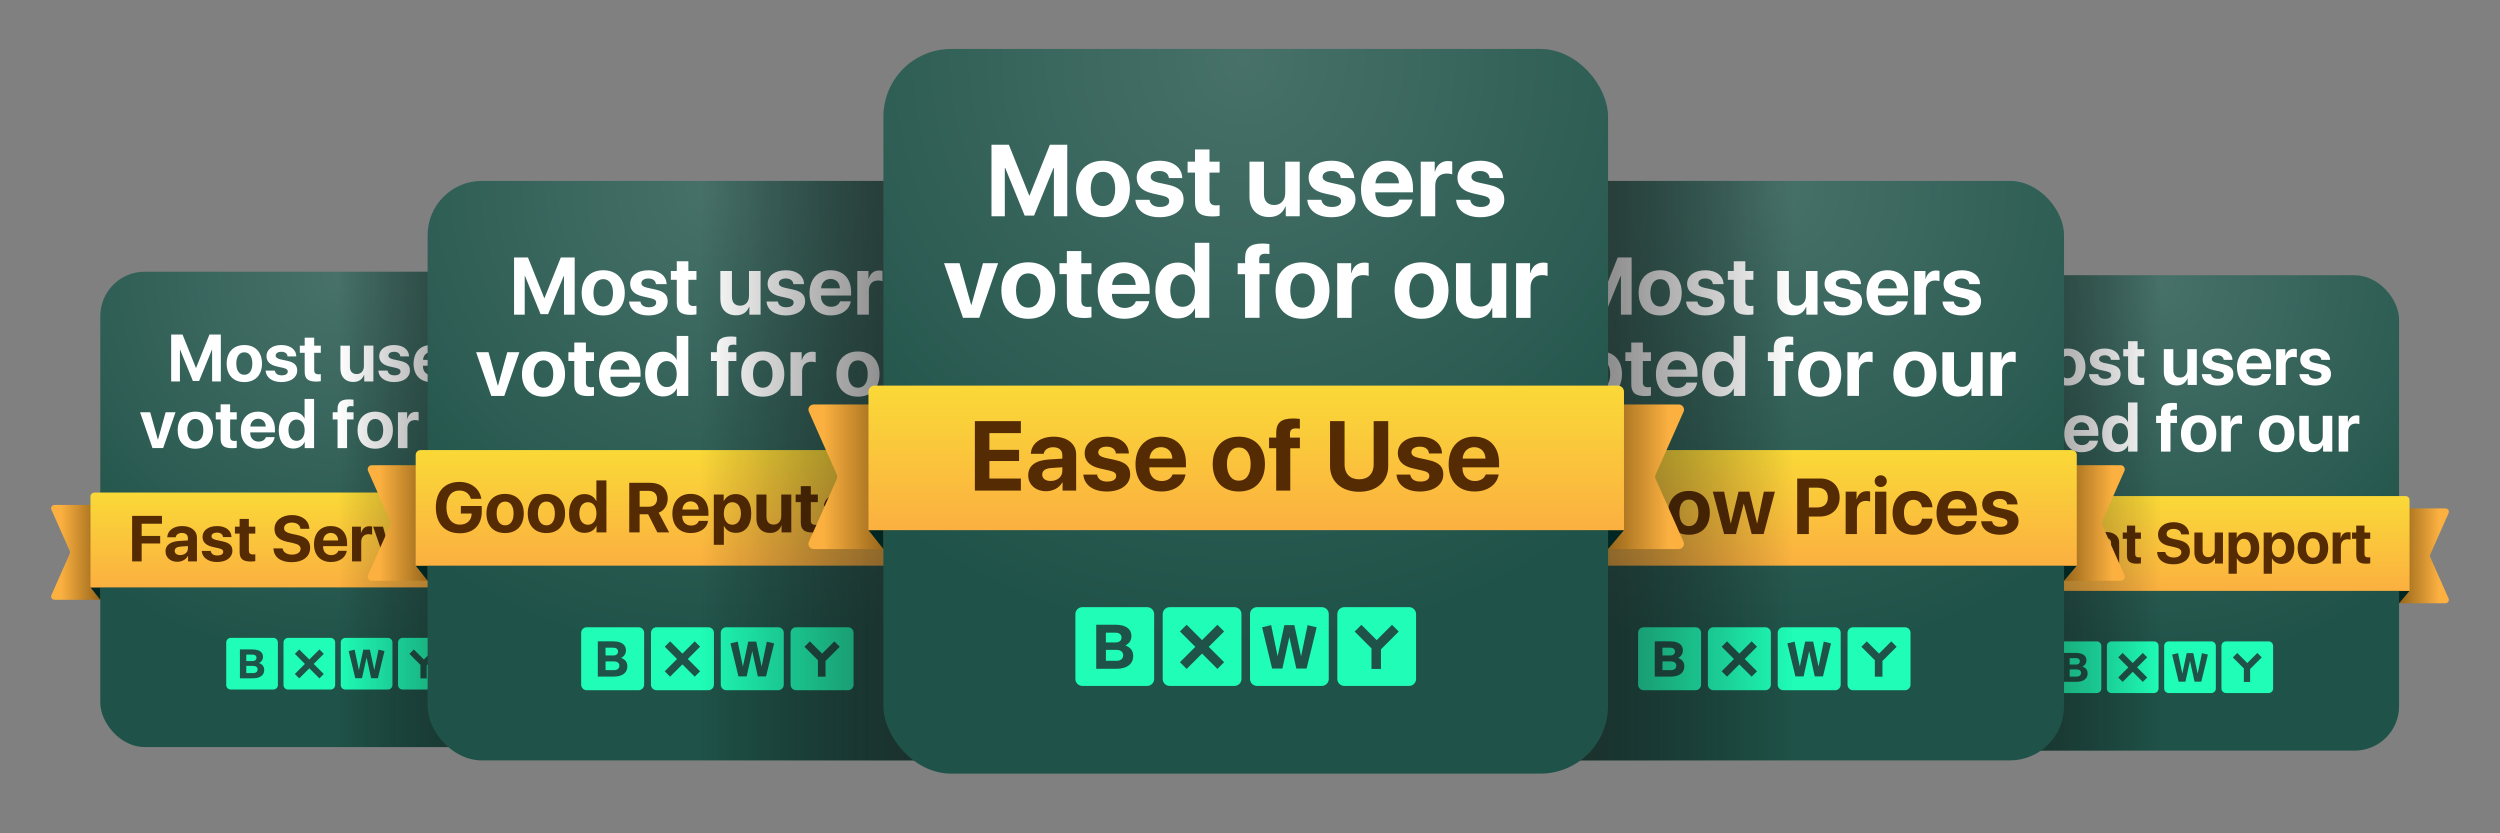 <?xml version="1.0" encoding="UTF-8"?>
<svg id="bg" xmlns="http://www.w3.org/2000/svg" xmlns:xlink="http://www.w3.org/1999/xlink" viewBox="0 0 1200 400">
  <rect x="0" y="0" width="1200" height="400" fill="#808080" stroke="none"/>
  <defs>
    <style>
      .cls-1 {
        fill: #1ffdb6;
      }

      .cls-2 {
        fill: url(#radial-gradient-5);
      }

      .cls-3 {
        fill: url(#radial-gradient-4);
      }

      .cls-4 {
        fill: url(#radial-gradient-3);
      }

      .cls-5 {
        fill: url(#radial-gradient-2);
      }

      .cls-6 {
        fill: url(#linear-gradient-8);
      }

      .cls-7 {
        fill: url(#linear-gradient-7);
      }

      .cls-8 {
        fill: url(#linear-gradient-5);
      }

      .cls-9 {
        fill: url(#linear-gradient-6);
      }

      .cls-10 {
        fill: url(#linear-gradient-9);
      }

      .cls-11 {
        fill: url(#linear-gradient-4);
      }

      .cls-12 {
        fill: url(#linear-gradient-3);
      }

      .cls-13 {
        fill: url(#linear-gradient-2);
      }

      .cls-14 {
        fill: url(#radial-gradient);
      }

      .cls-15 {
        fill: url(#linear-gradient);
      }

      .cls-16 {
        fill: #fff;
      }

      .cls-17 {
        fill: url(#linear-gradient-10);
      }

      .cls-18 {
        fill: url(#linear-gradient-11);
      }

      .cls-19 {
        fill: url(#linear-gradient-12);
      }

      .cls-20 {
        fill: url(#linear-gradient-13);
      }

      .cls-21 {
        fill: url(#linear-gradient-19);
      }

      .cls-22 {
        fill: url(#linear-gradient-14);
      }

      .cls-23 {
        fill: url(#linear-gradient-15);
      }

      .cls-24 {
        fill: url(#linear-gradient-16);
      }

      .cls-25 {
        fill: url(#linear-gradient-17);
      }

      .cls-26 {
        fill: url(#linear-gradient-18);
      }

      .cls-27 {
        fill: #002624;
      }

      .cls-28 {
        fill: #552b03;
      }
    </style>
    <linearGradient id="linear-gradient" x1="1147.27" y1="266.81" x2="1175.47" y2="266.81" gradientUnits="userSpaceOnUse">
      <stop offset="0" stop-color="#805411"/>
      <stop offset=".83" stop-color="#fbb040"/>
    </linearGradient>
    <linearGradient id="linear-gradient-2" x1="899.76" y1="266.81" x2="927.96" y2="266.81" gradientUnits="userSpaceOnUse">
      <stop offset=".17" stop-color="#fbb040"/>
      <stop offset="1" stop-color="#805411"/>
    </linearGradient>
    <radialGradient id="radial-gradient" cx="1036.57" cy="135.45" fx="1036.57" fy="135.45" r="189.94" gradientUnits="userSpaceOnUse">
      <stop offset="0" stop-color="#477169"/>
      <stop offset=".97" stop-color="#1f5248"/>
    </radialGradient>
    <linearGradient id="linear-gradient-3" x1="1037.62" y1="283.62" x2="1037.62" y2="238.1" gradientUnits="userSpaceOnUse">
      <stop offset="0" stop-color="#fbb040"/>
      <stop offset="1" stop-color="#fad937"/>
    </linearGradient>
    <linearGradient id="linear-gradient-4" x1="272.04" y1="265.12" x2="300.24" y2="265.12" xlink:href="#linear-gradient"/>
    <linearGradient id="linear-gradient-5" x1="24.53" y1="265.12" x2="52.73" y2="265.12" xlink:href="#linear-gradient-2"/>
    <radialGradient id="radial-gradient-2" cx="161.33" cy="133.77" fx="161.33" fy="133.77" xlink:href="#radial-gradient"/>
    <linearGradient id="linear-gradient-6" x1="162.38" y1="281.94" x2="162.38" y2="236.41" xlink:href="#linear-gradient-3"/>
    <linearGradient id="linear-gradient-7" x1="556.03" y1="203.52" x2="670.12" y2="203.52" gradientTransform="translate(-393.8 41)" gradientUnits="userSpaceOnUse">
      <stop offset="0" stop-color="#231f20" stop-opacity=".8"/>
      <stop offset="1" stop-color="#000" stop-opacity="0"/>
    </linearGradient>
    <linearGradient id="linear-gradient-8" x1="829.44" y1="265.9" x2="943.53" y2="265.9" gradientTransform="translate(93.93 -19.71)" xlink:href="#linear-gradient-7"/>
    <linearGradient id="linear-gradient-9" x1="985.52" y1="251.04" x2="1019.89" y2="251.04" xlink:href="#linear-gradient"/>
    <linearGradient id="linear-gradient-10" x1="683.81" y1="251.04" x2="718.19" y2="251.04" xlink:href="#linear-gradient-2"/>
    <radialGradient id="radial-gradient-3" cx="850.57" cy="90.92" fx="850.57" fy="90.92" r="231.54" xlink:href="#radial-gradient"/>
    <linearGradient id="linear-gradient-11" x1="851.85" y1="271.53" x2="851.85" y2="216.04" xlink:href="#linear-gradient-3"/>
    <linearGradient id="linear-gradient-12" x1="478.19" y1="251.04" x2="512.57" y2="251.04" xlink:href="#linear-gradient"/>
    <linearGradient id="linear-gradient-13" x1="176.48" y1="251.04" x2="210.86" y2="251.04" xlink:href="#linear-gradient-2"/>
    <radialGradient id="radial-gradient-4" cx="343.25" cy="90.92" fx="343.25" fy="90.92" r="231.54" xlink:href="#radial-gradient"/>
    <linearGradient id="linear-gradient-14" x1="344.53" y1="271.53" x2="344.53" y2="216.04" xlink:href="#linear-gradient-3"/>
    <linearGradient id="linear-gradient-15" x1="713.08" y1="225.91" x2="861.08" y2="225.91" gradientTransform="matrix(1,0,0,1,0,0)" xlink:href="#linear-gradient-7"/>
    <linearGradient id="linear-gradient-16" x1="348.62" y1="222.12" x2="496.62" y2="222.12" gradientTransform="translate(-12.9 3.79)" xlink:href="#linear-gradient-7"/>
    <linearGradient id="linear-gradient-17" x1="765.35" y1="228.84" x2="808.34" y2="228.84" xlink:href="#linear-gradient"/>
    <linearGradient id="linear-gradient-18" x1="388.04" y1="228.84" x2="431.03" y2="228.84" xlink:href="#linear-gradient-2"/>
    <radialGradient id="radial-gradient-5" cx="596.59" cy="28.61" fx="596.59" fy="28.61" r="289.55" xlink:href="#radial-gradient"/>
    <linearGradient id="linear-gradient-19" x1="598.19" y1="254.47" x2="598.19" y2="185.08" xlink:href="#linear-gradient-3"/>
  </defs>
  <g>
    <g>
      <path class="cls-15" d="M1173.85,289.57h-24.97c-.89,0-1.62-.72-1.62-1.62v-42.29c0-.89.72-1.62,1.62-1.62h24.97c1.17,0,1.95,1.2,1.48,2.27l-8.81,19.83c-.19.42-.19.89,0,1.31l8.81,19.83c.48,1.07-.31,2.27-1.48,2.27Z"/>
      <path class="cls-13" d="M901.38,244.05h24.97c.89,0,1.62.72,1.62,1.62v42.29c0,.89-.72,1.62-1.62,1.62h-24.97c-1.17,0-1.95-1.2-1.48-2.27l8.81-19.83c.19-.42.19-.89,0-1.31l-8.81-19.83c-.48-1.07.31-2.27,1.48-2.27Z"/>
      <rect class="cls-14" x="923.37" y="132.11" width="228.18" height="228.18" rx="21.32" ry="21.32"/>
      <path class="cls-1" d="M1061.41,307.86h-20.41c-1.21,0-2.2.98-2.2,2.2v20.41c0,1.22.98,2.2,2.2,2.2h20.41c1.21,0,2.2-.98,2.2-2.2v-20.41c0-1.22-.98-2.2-2.2-2.2ZM1056.63,327.2h-3.24l-2.19-9.94-2.19,9.94h-3.24l-3.15-13,2.84-.69h0l2.05,9.83,2.11-9.83h3.16l2.11,9.83,2.05-9.83,2.86.69-3.17,12.98h0Z"/>
      <path class="cls-1" d="M1033.92,307.86h-20.41c-1.21,0-2.2.98-2.2,2.2v20.41c0,1.22.98,2.2,2.2,2.2h20.41c1.21,0,2.2-.98,2.2-2.2v-20.41c0-1.22-.98-2.2-2.2-2.2ZM1030.65,325.2l-2.11,2.11-4.84-4.84-4.84,4.84-2.11-2.11,4.84-4.84-4.84-4.84,2.11-2.11,4.84,4.84,4.84-4.84,2.11,2.11-4.84,4.84,4.84,4.84h0Z"/>
      <g>
        <path class="cls-1" d="M997.87,318.54c.32-.28.48-.66.48-1.11,0-.48-.17-.86-.5-1.13-.33-.27-.81-.4-1.43-.4h-2.99v3.08h3.03c.62,0,1.09-.14,1.41-.43Z"/>
        <path class="cls-1" d="M998.33,321.77c-.36-.3-.91-.46-1.66-.46h-3.24v3.45h3.24c.5,0,.91-.07,1.24-.22s.57-.35.73-.61c.16-.26.24-.57.24-.94,0-.51-.18-.92-.54-1.23h0Z"/>
        <path class="cls-1" d="M1006.43,307.86h-20.41c-1.21,0-2.2.98-2.2,2.2v20.41c0,1.22.98,2.2,2.2,2.2h20.41c1.21,0,2.2-.98,2.2-2.2v-20.41c0-1.22-.98-2.2-2.2-2.2h0ZM1001.4,325.41c-.42.61-1.04,1.07-1.86,1.39-.82.32-1.8.48-2.95.48h-6.19v-13.88h5.94c1.11,0,2.04.14,2.81.42.76.28,1.34.68,1.74,1.22.4.53.59,1.19.59,1.96,0,.65-.16,1.23-.49,1.72s-.8.91-1.42,1.23c.78.26,1.38.67,1.82,1.22.44.55.66,1.23.66,2.05,0,.86-.21,1.59-.63,2.2h0Z"/>
      </g>
      <path class="cls-1" d="M1088.9,307.86h-20.41c-1.21,0-2.2.98-2.2,2.2v20.41c0,1.22.98,2.2,2.2,2.2h20.41c1.21,0,2.2-.98,2.2-2.2v-20.41c0-1.22-.98-2.2-2.2-2.2ZM1080.05,321.13v6.19h-2.99v-6.48l-.47-.47-4.82-4.82,2.11-2.11,4.82,4.82,4.82-4.82,2.11,2.11-5.59,5.59h0Z"/>
      <polygon class="cls-27" points="1156.57 283.62 1151.55 289.57 1151.55 283.62 1156.57 283.62"/>
      <polygon class="cls-27" points="918.67 283.62 923.37 289.57 923.37 283.62 918.67 283.62"/>
      <path class="cls-12" d="M1156.57,283.62h-237.9v-43.58c0-1.07.87-1.94,1.94-1.94h234.03c1.07,0,1.94.87,1.94,1.94v43.58Z"/>
      <g>
        <path class="cls-28" d="M967.22,270.85c-5.83,0-9.41-3.82-9.41-10.16s3.57-10.04,9.31-10.04c4.56,0,8,2.69,8.58,6.65h-4.1c-.6-2.04-2.26-3.26-4.47-3.26-3.22,0-5.16,2.45-5.16,6.6s2.06,6.82,5.31,6.82c2.67,0,4.52-1.64,4.6-4.06v-.31s-4.24,0-4.24,0v-2.98h8.23v2.21c0,5.32-3.22,8.54-8.66,8.54Z"/>
        <path class="cls-28" d="M978.3,255.61h3.82v2.67h.08c.5-1.84,1.79-2.84,3.55-2.84.46,0,.87.05,1.15.15v3.49c-.34-.14-.88-.23-1.46-.23-2,0-3.18,1.25-3.18,3.33v8.34h-3.95v-14.9Z"/>
        <path class="cls-28" d="M1002.09,265.97c-.43,2.88-3.13,4.81-6.75,4.81-4.53,0-7.31-2.91-7.31-7.65s2.79-7.77,7.16-7.77,7.02,2.87,7.02,7.4v1.22h-10.29v.24c0,2.15,1.39,3.6,3.48,3.6,1.49,0,2.67-.7,3.05-1.85h3.64ZM991.97,261.53h6.43c-.07-1.95-1.34-3.22-3.17-3.22s-3.13,1.31-3.26,3.22Z"/>
        <path class="cls-28" d="M1003.73,266.22c0-2.71,2.07-4.24,5.87-4.47l3.72-.23v-.99c0-1.43-.99-2.22-2.61-2.22-1.43,0-2.44.76-2.63,1.84h-3.61c.11-2.84,2.68-4.8,6.4-4.8s6.33,1.96,6.33,4.94v10.22h-3.82v-2.3h-.08c-.81,1.56-2.65,2.48-4.56,2.48-2.87,0-5.02-1.8-5.02-4.47ZM1013.33,265.05v-1.1l-3.13.22c-1.65.11-2.53.76-2.53,1.85s.93,1.79,2.37,1.79c1.83,0,3.29-1.14,3.29-2.76Z"/>
        <path class="cls-28" d="M1024.88,252.3v3.32h2.76v2.99h-2.76v7.24c0,1.15.57,1.71,1.77,1.71.35,0,.74-.03.99-.07v2.92c-.41.08-1.11.16-1.91.16-3.45,0-4.8-1.16-4.8-4.07v-7.89h-2.02v-2.99h2.02v-3.32h3.95Z"/>
        <path class="cls-28" d="M1039.36,264.95c.19,1.61,1.87,2.67,4.03,2.67s3.67-1.04,3.67-2.48c0-1.27-.93-1.98-3.29-2.5l-2.54-.56c-3.6-.77-5.37-2.6-5.37-5.45,0-3.6,3.11-5.98,7.47-5.98s7.4,2.34,7.47,5.87h-3.83c-.14-1.65-1.58-2.65-3.63-2.65s-3.37.96-3.37,2.41c0,1.2.95,1.88,3.19,2.4l2.37.5c3.91.84,5.62,2.52,5.62,5.5,0,3.79-3.07,6.19-7.92,6.19s-7.69-2.23-7.81-5.9h3.94Z"/>
        <path class="cls-28" d="M1067.03,270.51h-3.82v-2.69h-.08c-.76,1.87-2.22,2.91-4.48,2.91-3.22,0-5.35-2.1-5.35-5.56v-9.56h3.95v8.73c0,2.02,1,3.1,2.83,3.1s2.99-1.33,2.99-3.34v-8.49h3.95v14.9Z"/>
        <path class="cls-28" d="M1084.44,263.06c0,4.74-2.33,7.63-6.06,7.63-2.15,0-3.82-.99-4.63-2.68h-.08v7.38h-3.95v-19.77h3.9v2.54h.08c.79-1.68,2.53-2.72,4.63-2.72,3.78,0,6.12,2.88,6.12,7.62ZM1080.4,263.06c0-2.68-1.34-4.43-3.38-4.43s-3.36,1.77-3.36,4.44,1.34,4.43,3.36,4.43,3.38-1.73,3.38-4.44Z"/>
        <path class="cls-28" d="M1101.29,263.06c0,4.74-2.33,7.63-6.06,7.63-2.15,0-3.82-.99-4.63-2.68h-.08v7.38h-3.95v-19.77h3.9v2.54h.08c.79-1.68,2.53-2.72,4.63-2.72,3.78,0,6.12,2.88,6.12,7.62ZM1097.24,263.06c0-2.68-1.34-4.43-3.38-4.43s-3.36,1.77-3.36,4.44,1.34,4.43,3.36,4.43,3.38-1.73,3.38-4.44Z"/>
        <path class="cls-28" d="M1102.85,263.06c0-4.76,2.87-7.7,7.35-7.7s7.35,2.92,7.35,7.7-2.83,7.71-7.35,7.71-7.35-2.9-7.35-7.71ZM1113.53,263.06c0-2.94-1.26-4.67-3.33-4.67s-3.34,1.75-3.34,4.67,1.26,4.67,3.34,4.67,3.33-1.71,3.33-4.67Z"/>
        <path class="cls-28" d="M1119.67,255.61h3.82v2.67h.08c.5-1.84,1.79-2.84,3.55-2.84.46,0,.87.05,1.15.15v3.49c-.34-.14-.88-.23-1.46-.23-2,0-3.18,1.25-3.18,3.33v8.34h-3.95v-14.9Z"/>
        <path class="cls-28" d="M1134.95,252.3v3.32h2.76v2.99h-2.76v7.24c0,1.15.57,1.71,1.77,1.71.35,0,.74-.03.99-.07v2.92c-.41.08-1.11.16-1.91.16-3.45,0-4.8-1.16-4.8-4.07v-7.89h-2.02v-2.99h2.02v-3.32h3.95Z"/>
      </g>
      <g>
        <path class="cls-16" d="M981.25,184.78h-4.2v-15.2h-.12l-6.12,14.99h-2.97l-6.12-14.99h-.12v15.2h-4.2v-22.52h5.46l6.4,15.97h.12l6.4-15.97h5.46v22.52Z"/>
        <path class="cls-16" d="M984.04,176.18c0-5.49,3.31-8.88,8.48-8.88s8.48,3.37,8.48,8.88-3.26,8.9-8.48,8.9-8.48-3.34-8.48-8.9ZM996.35,176.18c0-3.39-1.45-5.39-3.84-5.39s-3.86,2.01-3.86,5.39,1.45,5.39,3.86,5.39,3.84-1.97,3.84-5.39Z"/>
        <path class="cls-16" d="M1010.33,167.3c4.25,0,7.07,2.17,7.13,5.45h-4.21c-.09-1.36-1.23-2.22-2.98-2.22-1.64,0-2.73.73-2.73,1.84,0,.86.75,1.44,2.29,1.79l3.23.7c3.45.78,4.82,2.11,4.82,4.67,0,3.34-3.08,5.54-7.57,5.54s-7.37-2.19-7.6-5.49h4.45c.22,1.45,1.39,2.26,3.28,2.26s2.92-.7,2.92-1.83c0-.89-.59-1.36-2.15-1.73l-3.17-.72c-3.23-.73-4.9-2.4-4.9-4.92,0-3.23,2.84-5.35,7.2-5.35Z"/>
        <path class="cls-16" d="M1026.04,163.77v3.82h3.18v3.45h-3.18v8.35c0,1.33.66,1.97,2.04,1.97.41,0,.86-.03,1.14-.08v3.37c-.47.09-1.28.19-2.2.19-3.98,0-5.54-1.34-5.54-4.7v-9.1h-2.33v-3.45h2.33v-3.82h4.56Z"/>
        <path class="cls-16" d="M1054.46,184.78h-4.4v-3.11h-.09c-.87,2.15-2.56,3.36-5.17,3.36-3.71,0-6.17-2.42-6.17-6.42v-11.02h4.56v10.07c0,2.33,1.16,3.57,3.26,3.57s3.45-1.53,3.45-3.86v-9.79h4.56v17.19Z"/>
        <path class="cls-16" d="M1064.46,167.3c4.25,0,7.07,2.17,7.13,5.45h-4.21c-.09-1.36-1.23-2.22-2.98-2.22-1.64,0-2.73.73-2.73,1.84,0,.86.75,1.44,2.29,1.79l3.23.7c3.45.78,4.82,2.11,4.82,4.67,0,3.34-3.08,5.54-7.57,5.54s-7.37-2.19-7.6-5.49h4.45c.22,1.45,1.39,2.26,3.28,2.26s2.92-.7,2.92-1.83c0-.89-.59-1.36-2.15-1.73l-3.17-.72c-3.23-.73-4.9-2.4-4.9-4.92,0-3.23,2.84-5.35,7.2-5.35Z"/>
        <path class="cls-16" d="M1089.97,179.54c-.5,3.33-3.61,5.54-7.79,5.54-5.23,0-8.43-3.36-8.43-8.82s3.22-8.96,8.26-8.96,8.1,3.31,8.1,8.54v1.4h-11.86v.28c0,2.48,1.61,4.15,4.01,4.15,1.72,0,3.08-.81,3.51-2.14h4.2ZM1078.29,174.42h7.41c-.08-2.25-1.54-3.72-3.65-3.72s-3.61,1.51-3.76,3.72Z"/>
        <path class="cls-16" d="M1092.57,167.6h4.4v3.08h.09c.58-2.12,2.06-3.28,4.09-3.28.53,0,1,.06,1.33.17v4.03c-.39-.16-1.01-.27-1.69-.27-2.31,0-3.67,1.44-3.67,3.84v9.62h-4.56v-17.19Z"/>
        <path class="cls-16" d="M1111.32,167.3c4.25,0,7.07,2.17,7.13,5.45h-4.21c-.09-1.36-1.23-2.22-2.98-2.22-1.64,0-2.73.73-2.73,1.84,0,.86.75,1.44,2.29,1.79l3.23.7c3.45.78,4.82,2.11,4.82,4.67,0,3.34-3.08,5.54-7.57,5.54s-7.37-2.19-7.6-5.49h4.45c.22,1.45,1.39,2.26,3.28,2.26s2.92-.7,2.92-1.83c0-.89-.59-1.36-2.15-1.73l-3.17-.72c-3.23-.73-4.9-2.4-4.9-4.92,0-3.23,2.84-5.35,7.2-5.35Z"/>
        <path class="cls-16" d="M953.55,216.77h-5.12l-5.96-17.19h4.87l3.65,13.11h.09l3.64-13.11h4.76l-5.93,17.19Z"/>
        <path class="cls-16" d="M960.52,208.16c0-5.49,3.31-8.88,8.48-8.88s8.48,3.37,8.48,8.88-3.26,8.9-8.48,8.9-8.48-3.34-8.48-8.9ZM972.83,208.16c0-3.39-1.45-5.39-3.84-5.39s-3.86,2.01-3.86,5.39,1.45,5.39,3.86,5.39,3.84-1.97,3.84-5.39Z"/>
        <path class="cls-16" d="M985.69,195.76v3.82h3.18v3.45h-3.18v8.35c0,1.33.66,1.97,2.04,1.97.41,0,.86-.03,1.14-.08v3.37c-.47.09-1.28.19-2.2.19-3.98,0-5.54-1.34-5.54-4.7v-9.1h-2.33v-3.45h2.33v-3.82h4.56Z"/>
        <path class="cls-16" d="M1007.06,211.52c-.5,3.32-3.61,5.54-7.79,5.54-5.23,0-8.43-3.36-8.43-8.82s3.22-8.96,8.26-8.96,8.1,3.31,8.1,8.54v1.4h-11.86v.28c0,2.48,1.61,4.15,4.01,4.15,1.72,0,3.07-.81,3.51-2.14h4.2ZM995.39,206.4h7.41c-.08-2.25-1.54-3.72-3.65-3.72s-3.61,1.51-3.76,3.72Z"/>
        <path class="cls-16" d="M1009.02,208.15c0-5.39,2.78-8.77,7.06-8.77,2.48,0,4.4,1.23,5.26,3.14h.09v-9.35h4.56v23.6h-4.5v-2.93h-.08c-.84,1.89-2.83,3.14-5.35,3.14-4.28,0-7.04-3.4-7.04-8.82ZM1013.69,208.16c0,3.15,1.51,5.12,3.89,5.12s3.89-2,3.89-5.1-1.53-5.12-3.89-5.12-3.89,1.98-3.89,5.1Z"/>
        <path class="cls-16" d="M1037.26,203.03h-2.33v-3.45h2.33v-1.53c0-3.31,1.58-4.67,5.56-4.67.78,0,1.48.06,2.11.16v3.17c-.33-.06-.75-.11-1.25-.11-1.37,0-1.94.52-1.95,1.72v1.26h3.22v3.45h-3.12v13.74h-4.56v-13.74Z"/>
        <path class="cls-16" d="M1046.86,208.16c0-5.49,3.31-8.88,8.48-8.88s8.48,3.37,8.48,8.88-3.26,8.9-8.48,8.9-8.48-3.34-8.48-8.9ZM1059.18,208.16c0-3.39-1.45-5.39-3.84-5.39s-3.86,2.01-3.86,5.39,1.45,5.39,3.86,5.39,3.84-1.97,3.84-5.39Z"/>
        <path class="cls-16" d="M1066.25,199.58h4.4v3.08h.09c.58-2.12,2.06-3.28,4.09-3.28.53,0,1,.06,1.33.17v4.03c-.39-.16-1.01-.27-1.69-.27-2.31,0-3.67,1.44-3.67,3.84v9.62h-4.56v-17.19Z"/>
        <path class="cls-16" d="M1084.34,208.16c0-5.49,3.31-8.88,8.48-8.88s8.48,3.37,8.48,8.88-3.26,8.9-8.48,8.9-8.48-3.34-8.48-8.9ZM1096.66,208.16c0-3.39-1.45-5.39-3.84-5.39s-3.86,2.01-3.86,5.39,1.45,5.39,3.86,5.39,3.84-1.97,3.84-5.39Z"/>
        <path class="cls-16" d="M1119.49,216.77h-4.4v-3.11h-.09c-.87,2.15-2.56,3.36-5.17,3.36-3.71,0-6.17-2.42-6.17-6.42v-11.02h4.56v10.07c0,2.33,1.16,3.57,3.26,3.57s3.45-1.53,3.45-3.86v-9.79h4.56v17.19Z"/>
        <path class="cls-16" d="M1122.58,199.58h4.4v3.08h.09c.58-2.12,2.06-3.28,4.09-3.28.53,0,1,.06,1.33.17v4.03c-.39-.16-1.01-.27-1.69-.27-2.31,0-3.67,1.44-3.67,3.84v9.62h-4.56v-17.19Z"/>
      </g>
    </g>
    <g>
      <path class="cls-11" d="M298.62,287.89h-24.97c-.89,0-1.62-.72-1.62-1.62v-42.29c0-.89.72-1.62,1.62-1.62h24.97c1.17,0,1.95,1.2,1.48,2.27l-8.81,19.83c-.19.42-.19.89,0,1.31l8.81,19.83c.48,1.07-.31,2.27-1.48,2.27Z"/>
      <path class="cls-8" d="M26.15,242.36h24.97c.89,0,1.62.72,1.62,1.62v42.29c0,.89-.72,1.62-1.62,1.62h-24.97c-1.17,0-1.95-1.2-1.48-2.27l8.81-19.83c.19-.42.19-.89,0-1.31l-8.81-19.83c-.48-1.07.31-2.27,1.48-2.27Z"/>
      <rect class="cls-5" x="48.14" y="130.42" width="228.18" height="228.18" rx="21.32" ry="21.32"/>
      <path class="cls-1" d="M186.18,306.18h-20.41c-1.21,0-2.2.98-2.2,2.2v20.41c0,1.22.98,2.2,2.2,2.2h20.41c1.21,0,2.2-.98,2.2-2.2v-20.41c0-1.22-.98-2.2-2.2-2.2ZM181.39,325.52h-3.24l-2.19-9.94-2.19,9.94h-3.24l-3.15-13,2.84-.69h0l2.05,9.83,2.11-9.83h3.16l2.11,9.83,2.05-9.83,2.86.69-3.17,12.98h0Z"/>
      <path class="cls-1" d="M158.69,306.18h-20.41c-1.21,0-2.2.98-2.2,2.2v20.41c0,1.22.98,2.2,2.2,2.2h20.41c1.21,0,2.2-.98,2.2-2.2v-20.41c0-1.22-.98-2.2-2.2-2.2ZM155.42,323.52l-2.11,2.11-4.84-4.84-4.84,4.84-2.11-2.11,4.84-4.84-4.84-4.84,2.11-2.11,4.84,4.84,4.84-4.84,2.11,2.11-4.84,4.84,4.84,4.84h0Z"/>
      <g>
        <path class="cls-1" d="M122.64,316.86c.32-.28.48-.66.48-1.11,0-.48-.17-.86-.5-1.13-.33-.27-.81-.4-1.43-.4h-2.99v3.08h3.03c.62,0,1.09-.14,1.41-.43Z"/>
        <path class="cls-1" d="M123.1,320.09c-.36-.3-.91-.46-1.66-.46h-3.24v3.45h3.24c.5,0,.91-.07,1.24-.22s.57-.35.73-.61c.16-.26.24-.57.24-.94,0-.51-.18-.92-.54-1.23h0Z"/>
        <path class="cls-1" d="M131.19,306.18h-20.41c-1.21,0-2.2.98-2.2,2.2v20.41c0,1.22.98,2.2,2.2,2.2h20.41c1.21,0,2.2-.98,2.2-2.2v-20.41c0-1.22-.98-2.2-2.2-2.2h0ZM126.16,323.73c-.42.61-1.04,1.07-1.86,1.39-.82.32-1.8.48-2.95.48h-6.19v-13.88h5.94c1.11,0,2.04.14,2.81.42.76.28,1.34.68,1.74,1.22.4.53.59,1.19.59,1.96,0,.65-.16,1.23-.49,1.72s-.8.91-1.42,1.23c.78.26,1.38.67,1.82,1.22.44.55.66,1.23.66,2.05,0,.86-.21,1.59-.63,2.2h0Z"/>
      </g>
      <path class="cls-1" d="M213.67,306.18h-20.41c-1.21,0-2.2.98-2.2,2.2v20.41c0,1.22.98,2.2,2.2,2.2h20.41c1.21,0,2.2-.98,2.2-2.2v-20.41c0-1.22-.98-2.2-2.2-2.2ZM204.81,319.44v6.19h-2.99v-6.48l-.47-.47-4.82-4.82,2.11-2.11,4.82,4.82,4.82-4.82,2.11,2.11-5.59,5.59h0Z"/>
      <polygon class="cls-27" points="281.33 281.94 276.32 287.89 276.32 281.94 281.33 281.94"/>
      <polygon class="cls-27" points="43.43 281.94 48.14 287.89 48.14 281.94 43.43 281.94"/>
      <path class="cls-9" d="M281.33,281.94H43.43v-43.58c0-1.07.87-1.94,1.94-1.94h234.03c1.07,0,1.94.87,1.94,1.94v43.58Z"/>
      <g>
        <path class="cls-28" d="M63.42,269.48v-21.86h14.32v3.77h-9.74v5.86h8.89v3.62h-8.89v8.61h-4.58Z"/>
        <path class="cls-28" d="M79.44,264.67c0-3.03,2.32-4.74,6.58-5l4.17-.26v-1.11c0-1.61-1.11-2.48-2.92-2.48-1.61,0-2.73.85-2.94,2.06h-4.05c.12-3.18,3-5.38,7.17-5.38s7.09,2.2,7.09,5.53v11.44h-4.27v-2.58h-.09c-.91,1.74-2.97,2.77-5.11,2.77-3.21,0-5.62-2.02-5.62-5ZM90.19,263.35v-1.23l-3.5.24c-1.85.12-2.83.85-2.83,2.08s1.04,2,2.65,2c2.05,0,3.68-1.27,3.68-3.09Z"/>
        <path class="cls-28" d="M104.21,252.51c4.12,0,6.86,2.11,6.92,5.29h-4.09c-.09-1.32-1.2-2.15-2.89-2.15-1.59,0-2.65.71-2.65,1.79,0,.83.73,1.39,2.23,1.74l3.14.68c3.35.76,4.68,2.05,4.68,4.53,0,3.24-2.99,5.38-7.35,5.38s-7.15-2.12-7.38-5.33h4.32c.21,1.41,1.35,2.2,3.18,2.2s2.83-.68,2.83-1.77c0-.86-.58-1.32-2.09-1.68l-3.08-.7c-3.14-.71-4.76-2.33-4.76-4.77,0-3.14,2.76-5.2,6.99-5.2Z"/>
        <path class="cls-28" d="M119.45,249.08v3.71h3.09v3.35h-3.09v8.11c0,1.29.64,1.91,1.98,1.91.39,0,.83-.03,1.11-.08v3.27c-.45.09-1.24.18-2.14.18-3.86,0-5.38-1.3-5.38-4.56v-8.83h-2.26v-3.35h2.26v-3.71h4.42Z"/>
        <path class="cls-28" d="M135.66,263.25c.21,1.8,2.09,2.98,4.52,2.98s4.11-1.17,4.11-2.77c0-1.42-1.04-2.21-3.68-2.8l-2.85-.62c-4.03-.86-6.01-2.91-6.01-6.11,0-4.03,3.48-6.7,8.36-6.7s8.29,2.62,8.36,6.58h-4.29c-.15-1.85-1.77-2.97-4.06-2.97s-3.77,1.08-3.77,2.7c0,1.35,1.06,2.11,3.58,2.68l2.65.56c4.38.94,6.29,2.82,6.29,6.15,0,4.24-3.44,6.92-8.86,6.92s-8.61-2.5-8.74-6.61h4.41Z"/>
        <path class="cls-28" d="M166.46,264.39c-.49,3.23-3.5,5.38-7.56,5.38-5.08,0-8.18-3.26-8.18-8.56s3.12-8.7,8.02-8.7,7.86,3.21,7.86,8.29v1.36h-11.52v.27c0,2.41,1.56,4.03,3.89,4.03,1.67,0,2.99-.79,3.41-2.08h4.08ZM155.13,259.42h7.2c-.08-2.18-1.5-3.61-3.55-3.61s-3.5,1.47-3.65,3.61Z"/>
        <path class="cls-28" d="M168.98,252.79h4.27v2.98h.09c.56-2.06,2-3.18,3.97-3.18.51,0,.97.06,1.29.17v3.91c-.38-.15-.98-.26-1.64-.26-2.24,0-3.56,1.39-3.56,3.73v9.33h-4.42v-16.68Z"/>
        <path class="cls-28" d="M189.87,269.48h-4.97l-5.79-16.68h4.73l3.55,12.73h.09l3.53-12.73h4.62l-5.76,16.68Z"/>
        <path class="cls-28" d="M197.16,248.66c0-1.32,1.08-2.3,2.38-2.3s2.39.98,2.39,2.3-1.08,2.32-2.39,2.32-2.38-1-2.38-2.32ZM197.33,252.79h4.42v16.68h-4.42v-16.68Z"/>
        <path class="cls-28" d="M215.78,258.95c-.24-1.73-1.46-2.95-3.38-2.95-2.27,0-3.71,1.94-3.71,5.14s1.44,5.14,3.73,5.14c1.86,0,3.09-1.02,3.38-2.85h4.12c-.26,3.88-3.17,6.35-7.55,6.35-4.99,0-8.17-3.27-8.17-8.64s3.18-8.62,8.14-8.62c4.48,0,7.35,2.73,7.56,6.44h-4.12Z"/>
        <path class="cls-28" d="M237.26,264.39c-.49,3.23-3.5,5.38-7.56,5.38-5.08,0-8.18-3.26-8.18-8.56s3.12-8.7,8.02-8.7,7.86,3.21,7.86,8.29v1.36h-11.52v.27c0,2.41,1.56,4.03,3.89,4.03,1.67,0,2.98-.79,3.41-2.08h4.08ZM225.92,259.42h7.2c-.08-2.18-1.5-3.61-3.55-3.61s-3.5,1.47-3.65,3.61Z"/>
      </g>
      <g>
        <path class="cls-16" d="M106.01,183.1h-4.2v-15.2h-.12l-6.12,14.99h-2.97l-6.12-14.99h-.12v15.2h-4.2v-22.52h5.46l6.4,15.97h.12l6.4-15.97h5.46v22.52Z"/>
        <path class="cls-16" d="M108.8,174.5c0-5.49,3.31-8.88,8.48-8.88s8.48,3.37,8.48,8.88-3.26,8.9-8.48,8.9-8.48-3.34-8.48-8.9ZM121.12,174.5c0-3.39-1.45-5.39-3.84-5.39s-3.86,2.01-3.86,5.39,1.45,5.39,3.86,5.39,3.84-1.97,3.84-5.39Z"/>
        <path class="cls-16" d="M135.1,165.62c4.25,0,7.07,2.17,7.13,5.45h-4.21c-.09-1.36-1.23-2.22-2.98-2.22-1.64,0-2.73.73-2.73,1.84,0,.86.75,1.44,2.29,1.79l3.23.7c3.45.78,4.82,2.11,4.82,4.67,0,3.34-3.08,5.54-7.57,5.54s-7.37-2.19-7.6-5.49h4.45c.22,1.45,1.39,2.26,3.28,2.26s2.92-.7,2.92-1.83c0-.89-.59-1.36-2.15-1.73l-3.17-.72c-3.23-.73-4.9-2.4-4.9-4.92,0-3.23,2.84-5.35,7.2-5.35Z"/>
        <path class="cls-16" d="M150.81,162.09v3.82h3.18v3.45h-3.18v8.35c0,1.33.66,1.97,2.04,1.97.41,0,.86-.03,1.14-.08v3.37c-.47.09-1.28.19-2.2.19-3.98,0-5.54-1.34-5.54-4.7v-9.1h-2.33v-3.45h2.33v-3.82h4.56Z"/>
        <path class="cls-16" d="M179.23,183.1h-4.4v-3.11h-.09c-.87,2.15-2.56,3.36-5.17,3.36-3.71,0-6.17-2.42-6.17-6.42v-11.02h4.56v10.07c0,2.33,1.16,3.57,3.26,3.57s3.45-1.53,3.45-3.86v-9.79h4.56v17.19Z"/>
        <path class="cls-16" d="M189.22,165.62c4.25,0,7.07,2.17,7.13,5.45h-4.21c-.09-1.36-1.23-2.22-2.98-2.22-1.64,0-2.73.73-2.73,1.84,0,.86.75,1.44,2.29,1.79l3.23.7c3.45.78,4.82,2.11,4.82,4.67,0,3.34-3.08,5.54-7.57,5.54s-7.37-2.19-7.6-5.49h4.45c.22,1.45,1.39,2.26,3.28,2.26s2.92-.7,2.92-1.83c0-.89-.59-1.36-2.15-1.73l-3.17-.72c-3.23-.73-4.9-2.4-4.9-4.92,0-3.23,2.84-5.35,7.2-5.35Z"/>
        <path class="cls-16" d="M214.74,177.86c-.5,3.33-3.61,5.54-7.79,5.54-5.23,0-8.43-3.36-8.43-8.82s3.22-8.96,8.26-8.96,8.1,3.31,8.1,8.54v1.4h-11.86v.28c0,2.48,1.61,4.15,4.01,4.15,1.72,0,3.07-.81,3.51-2.14h4.2ZM203.06,172.74h7.41c-.08-2.25-1.54-3.72-3.65-3.72s-3.61,1.51-3.76,3.72Z"/>
        <path class="cls-16" d="M217.33,165.92h4.4v3.08h.09c.58-2.12,2.06-3.28,4.09-3.28.53,0,1,.06,1.33.17v4.03c-.39-.16-1.01-.27-1.69-.27-2.31,0-3.67,1.44-3.67,3.84v9.62h-4.56v-17.19Z"/>
        <path class="cls-16" d="M236.09,165.62c4.25,0,7.07,2.17,7.13,5.45h-4.21c-.09-1.36-1.23-2.22-2.98-2.22-1.64,0-2.73.73-2.73,1.84,0,.86.75,1.44,2.29,1.79l3.23.7c3.45.78,4.82,2.11,4.82,4.67,0,3.34-3.08,5.54-7.57,5.54s-7.37-2.19-7.6-5.49h4.45c.22,1.45,1.39,2.26,3.28,2.26s2.92-.7,2.92-1.83c0-.89-.59-1.36-2.15-1.73l-3.17-.72c-3.23-.73-4.9-2.4-4.9-4.92,0-3.23,2.84-5.35,7.2-5.35Z"/>
        <path class="cls-16" d="M78.32,215.08h-5.12l-5.96-17.19h4.87l3.65,13.11h.09l3.64-13.11h4.76l-5.93,17.19Z"/>
        <path class="cls-16" d="M85.29,206.48c0-5.49,3.31-8.88,8.48-8.88s8.48,3.37,8.48,8.88-3.26,8.9-8.48,8.9-8.48-3.34-8.48-8.9ZM97.6,206.48c0-3.39-1.45-5.39-3.84-5.39s-3.86,2.01-3.86,5.39,1.45,5.39,3.86,5.39,3.84-1.97,3.84-5.39Z"/>
        <path class="cls-16" d="M110.46,194.07v3.82h3.18v3.45h-3.18v8.35c0,1.33.66,1.97,2.04,1.97.41,0,.86-.03,1.14-.08v3.37c-.47.09-1.28.19-2.2.19-3.98,0-5.54-1.34-5.54-4.7v-9.1h-2.33v-3.45h2.33v-3.82h4.56Z"/>
        <path class="cls-16" d="M131.83,209.84c-.5,3.32-3.61,5.54-7.79,5.54-5.23,0-8.43-3.36-8.43-8.82s3.22-8.96,8.26-8.96,8.1,3.31,8.1,8.54v1.4h-11.86v.28c0,2.48,1.61,4.15,4.01,4.15,1.72,0,3.08-.81,3.51-2.14h4.2ZM120.16,204.72h7.41c-.08-2.25-1.54-3.72-3.65-3.72s-3.61,1.51-3.76,3.72Z"/>
        <path class="cls-16" d="M133.79,206.47c0-5.39,2.78-8.77,7.06-8.77,2.48,0,4.4,1.23,5.26,3.14h.09v-9.35h4.56v23.6h-4.5v-2.93h-.08c-.84,1.89-2.83,3.14-5.35,3.14-4.28,0-7.04-3.4-7.04-8.82ZM138.46,206.48c0,3.15,1.51,5.12,3.89,5.12s3.89-2,3.89-5.1-1.53-5.12-3.89-5.12-3.89,1.98-3.89,5.1Z"/>
        <path class="cls-16" d="M162.02,201.35h-2.33v-3.45h2.33v-1.53c0-3.31,1.58-4.67,5.56-4.67.78,0,1.48.06,2.11.16v3.17c-.33-.06-.75-.11-1.25-.11-1.37,0-1.94.52-1.95,1.72v1.26h3.22v3.45h-3.12v13.74h-4.56v-13.74Z"/>
        <path class="cls-16" d="M171.63,206.48c0-5.49,3.31-8.88,8.48-8.88s8.48,3.37,8.48,8.88-3.26,8.9-8.48,8.9-8.48-3.34-8.48-8.9ZM183.94,206.48c0-3.39-1.45-5.39-3.84-5.39s-3.86,2.01-3.86,5.39,1.45,5.39,3.86,5.39,3.84-1.97,3.84-5.39Z"/>
        <path class="cls-16" d="M191.02,197.9h4.4v3.08h.09c.58-2.12,2.06-3.28,4.09-3.28.53,0,1,.06,1.33.17v4.03c-.39-.16-1.01-.27-1.69-.27-2.31,0-3.67,1.44-3.67,3.84v9.62h-4.56v-17.19Z"/>
        <path class="cls-16" d="M209.11,206.48c0-5.49,3.31-8.88,8.48-8.88s8.48,3.37,8.48,8.88-3.26,8.9-8.48,8.9-8.48-3.34-8.48-8.9ZM221.42,206.48c0-3.39-1.45-5.39-3.84-5.39s-3.86,2.01-3.86,5.39,1.45,5.39,3.86,5.39,3.84-1.97,3.84-5.39Z"/>
        <path class="cls-16" d="M244.25,215.08h-4.4v-3.11h-.09c-.87,2.15-2.56,3.36-5.17,3.36-3.71,0-6.17-2.42-6.17-6.42v-11.02h4.56v10.07c0,2.33,1.16,3.57,3.26,3.57s3.45-1.53,3.45-3.86v-9.79h4.56v17.19Z"/>
        <path class="cls-16" d="M247.35,197.9h4.4v3.08h.09c.58-2.12,2.06-3.28,4.09-3.28.53,0,1,.06,1.33.17v4.03c-.39-.16-1.01-.27-1.69-.27-2.31,0-3.67,1.44-3.67,3.84v9.62h-4.56v-17.19Z"/>
      </g>
    </g>
  </g>
  <rect class="cls-7" x="162.23" y="130.42" width="114.09" height="228.18" transform="translate(438.54 489.03) rotate(180)"/>
  <rect class="cls-6" x="923.37" y="132.11" width="114.09" height="228.18"/>
  <g>
    <g>
      <path class="cls-10" d="M1017.92,278.78h-30.43c-1.09,0-1.97-.88-1.97-1.97v-51.55c0-1.09.88-1.97,1.97-1.97h30.43c1.43,0,2.38,1.47,1.8,2.77l-10.74,24.17c-.23.51-.23,1.09,0,1.6l10.74,24.17c.58,1.3-.37,2.77-1.8,2.77Z"/>
      <path class="cls-17" d="M685.78,223.29h30.43c1.09,0,1.97.88,1.97,1.97v51.55c0,1.09-.88,1.97-1.97,1.97h-30.43c-1.43,0-2.38-1.47-1.8-2.77l10.74-24.17c.23-.51.23-1.09,0-1.6l-10.74-24.17c-.58-1.3.37-2.77,1.8-2.77Z"/>
      <rect class="cls-4" x="712.59" y="86.84" width="278.15" height="278.15" rx="25.99" ry="25.99"/>
      <path class="cls-1" d="M880.86,301.08h-24.88c-1.48,0-2.68,1.2-2.68,2.68v24.87c0,1.48,1.2,2.68,2.68,2.68h24.88c1.48,0,2.68-1.2,2.68-2.68v-24.87c0-1.48-1.2-2.68-2.68-2.68ZM875.02,324.66h-3.95l-2.67-12.11-2.67,12.11h-3.95l-3.84-15.84,3.46-.84h.01l2.5,11.99,2.57-11.99h3.85l2.57,11.99,2.5-11.98,3.49.85-3.86,15.83h0Z"/>
      <path class="cls-1" d="M847.34,301.08h-24.88c-1.48,0-2.68,1.2-2.68,2.68v24.87c0,1.48,1.2,2.68,2.68,2.68h24.88c1.48,0,2.68-1.2,2.68-2.68v-24.87c0-1.48-1.2-2.68-2.68-2.68ZM843.36,322.22l-2.58,2.58-5.9-5.9-5.9,5.9-2.58-2.58,5.9-5.9-5.9-5.9,2.58-2.58,5.9,5.9,5.9-5.9,2.58,2.58-5.9,5.9,5.9,5.9h0Z"/>
      <g>
        <path class="cls-1" d="M803.4,314.1c.39-.35.58-.8.58-1.35,0-.59-.2-1.05-.61-1.38-.41-.33-.99-.49-1.75-.49h-3.65v3.75h3.7c.76,0,1.33-.17,1.72-.52Z"/>
        <path class="cls-1" d="M803.96,318.04c-.44-.37-1.11-.56-2.03-.56h-3.95v4.2h3.95c.61,0,1.11-.09,1.51-.27s.69-.43.89-.75c.19-.32.29-.7.29-1.14,0-.62-.22-1.12-.66-1.49h0Z"/>
        <path class="cls-1" d="M813.83,301.08h-24.88c-1.48,0-2.68,1.2-2.68,2.68v24.87c0,1.48,1.2,2.68,2.68,2.68h24.88c1.48,0,2.68-1.2,2.68-2.68v-24.87c0-1.48-1.2-2.68-2.68-2.68h0ZM807.7,322.48c-.52.74-1.27,1.31-2.27,1.7-1,.39-2.2.58-3.6.58h-7.55v-16.92h7.24c1.35,0,2.49.17,3.42.51.93.34,1.63.83,2.12,1.48.48.65.72,1.45.72,2.39,0,.79-.2,1.49-.6,2.1s-.98,1.11-1.74,1.49c.95.32,1.68.82,2.22,1.48.53.67.8,1.5.8,2.5,0,1.05-.26,1.94-.77,2.68h0Z"/>
      </g>
      <path class="cls-1" d="M914.37,301.08h-24.88c-1.48,0-2.68,1.2-2.68,2.68v24.87c0,1.48,1.2,2.68,2.68,2.68h24.88c1.48,0,2.68-1.2,2.68-2.68v-24.87c0-1.48-1.2-2.68-2.68-2.68ZM903.57,317.25v7.55h-3.64v-7.9l-.58-.58-5.88-5.88,2.58-2.58,5.88,5.88,5.88-5.88,2.58,2.58-6.81,6.81h0Z"/>
      <polygon class="cls-27" points="996.85 271.53 990.74 278.78 990.74 271.53 996.85 271.53"/>
      <polygon class="cls-27" points="706.85 271.53 712.59 278.78 712.59 271.53 706.85 271.53"/>
      <path class="cls-18" d="M996.85,271.53h-290v-53.13c0-1.3,1.06-2.36,2.36-2.36h285.28c1.3,0,2.36,1.06,2.36,2.36v53.13Z"/>
      <g>
        <path class="cls-28" d="M798.49,256.34h-17.24v-26.66h5.58v22.04h11.66v4.62Z"/>
        <path class="cls-28" d="M800.65,246.16c0-6.5,3.92-10.51,10.03-10.51s10.03,3.99,10.03,10.51-3.86,10.53-10.03,10.53-10.03-3.95-10.03-10.53ZM815.23,246.16c0-4.01-1.72-6.38-4.55-6.38s-4.56,2.38-4.56,6.38,1.72,6.38,4.56,6.38,4.55-2.33,4.55-6.38Z"/>
        <path class="cls-28" d="M846.54,256.34h-5.73l-3.75-14.49h-.11l-3.71,14.49h-5.67l-5.43-20.34h5.43l3.14,15.19h.11l3.68-15.19h5.17l3.7,15.19h.11l3.16-15.19h5.32l-5.41,20.34Z"/>
        <path class="cls-28" d="M873.79,229.68c5.47,0,9.24,3.64,9.24,9.13s-3.9,9.13-9.52,9.13h-5.27v8.41h-5.58v-26.66h11.12ZM868.25,243.57h4.05c3.2,0,5.06-1.7,5.06-4.75s-1.85-4.73-5.04-4.73h-4.07v9.48Z"/>
        <path class="cls-28" d="M885.93,236h5.21v3.64h.11c.68-2.51,2.44-3.88,4.84-3.88.63,0,1.18.07,1.57.2v4.77c-.46-.18-1.2-.31-2-.31-2.73,0-4.34,1.7-4.34,4.55v11.38h-5.4v-20.34Z"/>
        <path class="cls-28" d="M899.84,230.95c0-1.61,1.31-2.81,2.9-2.81s2.92,1.2,2.92,2.81-1.31,2.83-2.92,2.83-2.9-1.22-2.9-2.83ZM900.04,236h5.4v20.34h-5.4v-20.34Z"/>
        <path class="cls-28" d="M922.55,243.5c-.3-2.11-1.77-3.6-4.12-3.6-2.77,0-4.53,2.37-4.53,6.26s1.76,6.26,4.55,6.26c2.27,0,3.77-1.24,4.12-3.47h5.03c-.31,4.73-3.86,7.74-9.2,7.74-6.08,0-9.96-3.99-9.96-10.53s3.88-10.51,9.92-10.51c5.47,0,8.96,3.33,9.22,7.85h-5.03Z"/>
        <path class="cls-28" d="M948.73,250.13c-.59,3.94-4.27,6.56-9.22,6.56-6.19,0-9.98-3.97-9.98-10.44s3.81-10.61,9.78-10.61,9.59,3.92,9.59,10.11v1.66h-14.04v.33c0,2.94,1.9,4.92,4.75,4.92,2.03,0,3.64-.96,4.16-2.53h4.97ZM934.91,244.07h8.78c-.09-2.66-1.83-4.4-4.32-4.4s-4.27,1.79-4.45,4.4Z"/>
        <path class="cls-28" d="M959.96,235.65c5.03,0,8.37,2.57,8.44,6.45h-4.99c-.11-1.61-1.46-2.62-3.53-2.62-1.94,0-3.23.87-3.23,2.18,0,1.02.89,1.7,2.72,2.12l3.83.83c4.08.92,5.71,2.49,5.71,5.52,0,3.95-3.64,6.56-8.96,6.56s-8.72-2.59-9-6.5h5.27c.26,1.72,1.64,2.68,3.88,2.68s3.46-.83,3.46-2.16c0-1.05-.7-1.61-2.55-2.05l-3.75-.85c-3.83-.87-5.8-2.85-5.8-5.82,0-3.82,3.36-6.34,8.52-6.34Z"/>
      </g>
      <g>
        <path class="cls-16" d="M783.16,151.05h-5.12v-18.55h-.15l-7.46,18.28h-3.62l-7.46-18.28h-.15v18.55h-5.12v-27.48h6.67l7.81,19.48h.15l7.81-19.48h6.67v27.48Z"/>
        <path class="cls-16" d="M786.54,140.56c0-6.7,4.04-10.84,10.34-10.84s10.34,4.11,10.34,10.84-3.98,10.85-10.34,10.85-10.34-4.08-10.34-10.85ZM801.56,140.56c0-4.13-1.77-6.57-4.68-6.57s-4.7,2.46-4.7,6.57,1.77,6.57,4.7,6.57,4.68-2.4,4.68-6.57Z"/>
        <path class="cls-16" d="M818.6,129.72c5.18,0,8.63,2.65,8.7,6.65h-5.14c-.11-1.66-1.5-2.7-3.64-2.7-2,0-3.33.9-3.33,2.25,0,1.05.91,1.75,2.8,2.19l3.94.86c4.21.95,5.88,2.57,5.88,5.69,0,4.08-3.75,6.76-9.24,6.76s-8.99-2.67-9.27-6.7h5.43c.27,1.77,1.69,2.76,4,2.76s3.56-.86,3.56-2.23c0-1.09-.72-1.66-2.63-2.11l-3.87-.88c-3.94-.9-5.98-2.93-5.98-6,0-3.94,3.47-6.53,8.78-6.53Z"/>
        <path class="cls-16" d="M837.75,125.42v4.67h3.88v4.21h-3.88v10.19c0,1.62.8,2.4,2.5,2.4.5,0,1.05-.04,1.39-.1v4.11c-.57.11-1.56.23-2.68.23-4.86,0-6.76-1.64-6.76-5.73v-11.1h-2.84v-4.21h2.84v-4.67h5.56Z"/>
        <path class="cls-16" d="M872.4,151.05h-5.37v-3.79h-.11c-1.07,2.63-3.12,4.09-6.3,4.09-4.53,0-7.52-2.95-7.52-7.83v-13.44h5.56v12.28c0,2.84,1.41,4.36,3.98,4.36s4.21-1.87,4.21-4.7v-11.94h5.56v20.97Z"/>
        <path class="cls-16" d="M884.58,129.72c5.18,0,8.63,2.65,8.7,6.65h-5.14c-.11-1.66-1.5-2.7-3.64-2.7-2,0-3.33.9-3.33,2.25,0,1.05.91,1.75,2.8,2.19l3.94.86c4.21.95,5.88,2.57,5.88,5.69,0,4.08-3.75,6.76-9.24,6.76s-8.99-2.67-9.27-6.7h5.43c.27,1.77,1.69,2.76,4,2.76s3.56-.86,3.56-2.23c0-1.09-.72-1.66-2.63-2.11l-3.87-.88c-3.94-.9-5.98-2.93-5.98-6,0-3.94,3.47-6.53,8.78-6.53Z"/>
        <path class="cls-16" d="M915.69,144.65c-.61,4.06-4.4,6.76-9.5,6.76-6.38,0-10.28-4.09-10.28-10.76s3.92-10.93,10.07-10.93,9.88,4.04,9.88,10.42v1.71h-14.47v.34c0,3.03,1.96,5.07,4.89,5.07,2.09,0,3.75-.99,4.28-2.61h5.12ZM901.44,138.41h9.05c-.09-2.74-1.89-4.53-4.46-4.53s-4.4,1.85-4.59,4.53Z"/>
        <path class="cls-16" d="M918.84,130.09h5.37v3.75h.12c.7-2.59,2.51-4,4.99-4,.65,0,1.22.08,1.62.21v4.91c-.48-.19-1.24-.32-2.06-.32-2.82,0-4.47,1.75-4.47,4.68v11.73h-5.56v-20.97Z"/>
        <path class="cls-16" d="M941.7,129.72c5.18,0,8.63,2.65,8.7,6.65h-5.14c-.11-1.66-1.5-2.7-3.64-2.7-2,0-3.33.9-3.33,2.25,0,1.05.91,1.75,2.8,2.19l3.94.86c4.21.95,5.88,2.57,5.88,5.69,0,4.08-3.75,6.76-9.24,6.76s-8.99-2.67-9.27-6.7h5.43c.27,1.77,1.69,2.76,4,2.76s3.56-.86,3.56-2.23c0-1.09-.72-1.66-2.63-2.11l-3.87-.88c-3.94-.9-5.98-2.93-5.98-6,0-3.94,3.47-6.53,8.78-6.53Z"/>
        <path class="cls-16" d="M749.38,190.04h-6.25l-7.27-20.97h5.94l4.46,16h.11l4.44-16h5.81l-7.24,20.97Z"/>
        <path class="cls-16" d="M757.87,179.55c0-6.7,4.04-10.84,10.34-10.84s10.34,4.11,10.34,10.84-3.98,10.85-10.34,10.85-10.34-4.08-10.34-10.85ZM772.89,179.55c0-4.13-1.77-6.57-4.68-6.57s-4.7,2.46-4.7,6.57,1.77,6.57,4.7,6.57,4.68-2.4,4.68-6.57Z"/>
        <path class="cls-16" d="M788.56,164.41v4.67h3.88v4.21h-3.88v10.19c0,1.62.8,2.4,2.5,2.4.5,0,1.05-.04,1.39-.1v4.11c-.57.11-1.56.23-2.68.23-4.86,0-6.76-1.64-6.76-5.73v-11.1h-2.84v-4.21h2.84v-4.67h5.56Z"/>
        <path class="cls-16" d="M814.62,183.64c-.61,4.06-4.4,6.76-9.5,6.76-6.38,0-10.28-4.09-10.28-10.76s3.92-10.93,10.07-10.93,9.88,4.04,9.88,10.42v1.71h-14.47v.34c0,3.03,1.96,5.07,4.89,5.07,2.09,0,3.75-.99,4.28-2.61h5.12ZM800.38,177.39h9.05c-.09-2.74-1.89-4.53-4.46-4.53s-4.4,1.85-4.59,4.53Z"/>
        <path class="cls-16" d="M817,179.53c0-6.57,3.39-10.7,8.61-10.7,3.03,0,5.37,1.5,6.42,3.83h.11v-11.41h5.56v28.79h-5.48v-3.58h-.09c-1.03,2.3-3.45,3.83-6.53,3.83-5.22,0-8.59-4.15-8.59-10.76ZM822.69,179.55c0,3.85,1.85,6.25,4.74,6.25s4.74-2.44,4.74-6.23-1.87-6.25-4.74-6.25-4.74,2.42-4.74,6.23Z"/>
        <path class="cls-16" d="M851.41,173.28h-2.84v-4.21h2.84v-1.87c0-4.04,1.92-5.69,6.78-5.69.95,0,1.81.08,2.57.19v3.87c-.4-.08-.91-.13-1.52-.13-1.68,0-2.36.63-2.38,2.09v1.54h3.92v4.21h-3.81v16.76h-5.56v-16.76Z"/>
        <path class="cls-16" d="M863.12,179.55c0-6.7,4.04-10.84,10.34-10.84s10.34,4.11,10.34,10.84-3.98,10.85-10.34,10.85-10.34-4.08-10.34-10.85ZM878.15,179.55c0-4.13-1.77-6.57-4.69-6.57s-4.7,2.46-4.7,6.57,1.77,6.57,4.7,6.57,4.69-2.4,4.69-6.57Z"/>
        <path class="cls-16" d="M886.76,169.07h5.37v3.75h.11c.71-2.59,2.51-4,4.99-4,.65,0,1.22.08,1.62.21v4.91c-.48-.19-1.24-.32-2.06-.32-2.82,0-4.48,1.75-4.48,4.68v11.73h-5.56v-20.97Z"/>
        <path class="cls-16" d="M908.81,179.55c0-6.7,4.04-10.84,10.34-10.84s10.34,4.11,10.34,10.84-3.98,10.85-10.34,10.85-10.34-4.08-10.34-10.85ZM923.83,179.55c0-4.13-1.77-6.57-4.68-6.57s-4.7,2.46-4.7,6.57,1.77,6.57,4.7,6.57,4.68-2.4,4.68-6.57Z"/>
        <path class="cls-16" d="M951.66,190.04h-5.37v-3.79h-.11c-1.07,2.63-3.12,4.09-6.3,4.09-4.53,0-7.52-2.95-7.52-7.83v-13.44h5.56v12.28c0,2.84,1.41,4.36,3.98,4.36s4.21-1.87,4.21-4.7v-11.94h5.56v20.97Z"/>
        <path class="cls-16" d="M955.43,169.07h5.37v3.75h.12c.7-2.59,2.51-4,4.99-4,.65,0,1.22.08,1.62.21v4.91c-.48-.19-1.24-.32-2.06-.32-2.82,0-4.47,1.75-4.47,4.68v11.73h-5.56v-20.97Z"/>
      </g>
    </g>
    <g>
      <path class="cls-19" d="M510.6,278.78h-30.43c-1.09,0-1.97-.88-1.97-1.97v-51.55c0-1.09.88-1.97,1.97-1.97h30.43c1.43,0,2.38,1.47,1.8,2.77l-10.74,24.17c-.23.51-.23,1.09,0,1.6l10.74,24.17c.58,1.3-.37,2.77-1.8,2.77Z"/>
      <path class="cls-20" d="M178.46,223.29h30.43c1.09,0,1.97.88,1.97,1.97v51.55c0,1.09-.88,1.97-1.97,1.97h-30.43c-1.43,0-2.38-1.47-1.8-2.77l10.74-24.17c.23-.51.23-1.09,0-1.6l-10.74-24.17c-.58-1.3.37-2.77,1.8-2.77Z"/>
      <rect class="cls-3" x="205.26" y="86.84" width="278.15" height="278.15" rx="25.99" ry="25.99"/>
      <path class="cls-1" d="M373.53,301.08h-24.88c-1.48,0-2.68,1.2-2.68,2.68v24.87c0,1.48,1.2,2.68,2.68,2.68h24.88c1.48,0,2.68-1.2,2.68-2.68v-24.87c0-1.48-1.2-2.68-2.68-2.68ZM367.7,324.66h-3.95l-2.67-12.11-2.67,12.11h-3.95l-3.84-15.84,3.46-.84h.01l2.5,11.99,2.57-11.99h3.85l2.57,11.99,2.5-11.98,3.49.85-3.86,15.83h0Z"/>
      <path class="cls-1" d="M340.02,301.08h-24.88c-1.48,0-2.68,1.2-2.68,2.68v24.87c0,1.48,1.2,2.68,2.68,2.68h24.88c1.48,0,2.68-1.2,2.68-2.68v-24.87c0-1.48-1.2-2.68-2.68-2.68ZM336.04,322.22l-2.58,2.58-5.9-5.9-5.9,5.9-2.58-2.58,5.9-5.9-5.9-5.9,2.58-2.58,5.9,5.9,5.9-5.9,2.58,2.58-5.9,5.9,5.9,5.9h0Z"/>
      <g>
        <path class="cls-1" d="M296.08,314.1c.39-.35.58-.8.58-1.35,0-.59-.2-1.05-.61-1.38-.41-.33-.99-.49-1.75-.49h-3.65v3.75h3.7c.76,0,1.33-.17,1.72-.52Z"/>
        <path class="cls-1" d="M296.64,318.04c-.44-.37-1.11-.56-2.03-.56h-3.95v4.2h3.95c.61,0,1.11-.09,1.51-.27s.69-.43.89-.75c.19-.32.29-.7.29-1.14,0-.62-.22-1.12-.66-1.49h0Z"/>
        <path class="cls-1" d="M306.51,301.08h-24.88c-1.48,0-2.68,1.2-2.68,2.68v24.87c0,1.48,1.2,2.68,2.68,2.68h24.88c1.48,0,2.68-1.2,2.68-2.68v-24.87c0-1.48-1.2-2.68-2.68-2.68h0ZM300.37,322.48c-.52.74-1.27,1.31-2.27,1.7-1,.39-2.2.58-3.6.58h-7.55v-16.92h7.24c1.35,0,2.49.17,3.42.51.93.34,1.63.83,2.12,1.48.48.65.72,1.45.72,2.39,0,.79-.2,1.49-.6,2.1s-.98,1.11-1.74,1.49c.95.32,1.68.82,2.22,1.48.53.67.8,1.5.8,2.5,0,1.05-.26,1.94-.77,2.68h0Z"/>
      </g>
      <path class="cls-1" d="M407.04,301.08h-24.88c-1.48,0-2.68,1.2-2.68,2.68v24.87c0,1.48,1.2,2.68,2.68,2.68h24.88c1.48,0,2.68-1.2,2.68-2.68v-24.87c0-1.48-1.2-2.68-2.68-2.68ZM396.25,317.25v7.55h-3.64v-7.9l-.58-.58-5.88-5.88,2.58-2.58,5.88,5.88,5.88-5.88,2.58,2.58-6.81,6.81h0Z"/>
      <polygon class="cls-27" points="489.53 271.53 483.41 278.78 483.41 271.53 489.53 271.53"/>
      <polygon class="cls-27" points="199.53 271.53 205.26 278.78 205.26 271.53 199.53 271.53"/>
      <path class="cls-22" d="M489.53,271.53H199.53v-53.13c0-1.3,1.06-2.36,2.36-2.36h285.28c1.3,0,2.36,1.06,2.36,2.36v53.13Z"/>
      <g>
        <path class="cls-28" d="M220.67,255.97c-7.12,0-11.47-4.66-11.47-12.4s4.36-12.25,11.36-12.25c5.56,0,9.76,3.29,10.47,8.11h-5c-.73-2.49-2.76-3.98-5.45-3.98-3.93,0-6.29,2.99-6.29,8.06s2.51,8.32,6.47,8.32c3.25,0,5.51-2,5.61-4.95l.02-.38h-5.18v-3.63h10.04v2.69c0,6.49-3.93,10.42-10.57,10.42Z"/>
        <path class="cls-28" d="M233.49,246.46c0-5.81,3.5-9.39,8.96-9.39s8.96,3.57,8.96,9.39-3.45,9.41-8.96,9.41-8.96-3.53-8.96-9.41ZM246.52,246.46c0-3.58-1.54-5.7-4.06-5.7s-4.08,2.13-4.08,5.7,1.54,5.7,4.08,5.7,4.06-2.08,4.06-5.7Z"/>
        <path class="cls-28" d="M253.32,246.46c0-5.81,3.5-9.39,8.96-9.39s8.96,3.57,8.96,9.39-3.45,9.41-8.96,9.41-8.96-3.53-8.96-9.41ZM266.34,246.46c0-3.58-1.54-5.7-4.06-5.7s-4.08,2.13-4.08,5.7,1.54,5.7,4.08,5.7,4.06-2.08,4.06-5.7Z"/>
        <path class="cls-28" d="M273.14,246.44c0-5.7,2.94-9.28,7.46-9.28,2.62,0,4.66,1.3,5.56,3.32h.1v-9.89h4.82v24.96h-4.75v-3.1h-.08c-.89,2-2.99,3.32-5.66,3.32-4.52,0-7.45-3.6-7.45-9.33ZM278.08,246.46c0,3.33,1.6,5.42,4.11,5.42s4.11-2.11,4.11-5.4-1.62-5.42-4.11-5.42-4.11,2.1-4.11,5.4Z"/>
        <path class="cls-28" d="M307.03,255.56h-4.99v-23.82h9.84c5.48,0,8.62,2.89,8.62,7.59,0,3.05-1.58,5.7-4.33,6.77l5.02,9.46h-5.65l-4.44-8.72h-4.08v8.72ZM307.03,243.22h4.38c2.51,0,3.98-1.44,3.98-3.8s-1.55-3.8-4.03-3.8h-4.33v7.59Z"/>
        <path class="cls-28" d="M339.9,250.01c-.53,3.52-3.81,5.86-8.24,5.86-5.53,0-8.92-3.55-8.92-9.33s3.4-9.48,8.73-9.48,8.57,3.5,8.57,9.03v1.49h-12.55v.3c0,2.62,1.7,4.39,4.24,4.39,1.82,0,3.25-.86,3.71-2.26h4.44ZM327.55,244.59h7.84c-.08-2.38-1.63-3.93-3.86-3.93s-3.81,1.6-3.98,3.93Z"/>
        <path class="cls-28" d="M360.6,246.46c0,5.78-2.84,9.31-7.4,9.31-2.62,0-4.66-1.21-5.65-3.27h-.1v9h-4.82v-24.12h4.75v3.1h.1c.96-2.05,3.09-3.32,5.65-3.32,4.61,0,7.46,3.52,7.46,9.29ZM355.66,246.46c0-3.27-1.63-5.4-4.13-5.4s-4.09,2.16-4.09,5.42,1.63,5.4,4.09,5.4,4.13-2.11,4.13-5.42Z"/>
        <path class="cls-28" d="M379.82,255.56h-4.66v-3.29h-.1c-.92,2.28-2.71,3.55-5.46,3.55-3.93,0-6.52-2.56-6.52-6.79v-11.66h4.82v10.65c0,2.46,1.22,3.78,3.45,3.78s3.65-1.62,3.65-4.08v-10.35h4.82v18.18Z"/>
        <path class="cls-28" d="M389.2,233.33v4.04h3.37v3.65h-3.37v8.83c0,1.4.69,2.08,2.16,2.08.43,0,.91-.03,1.21-.08v3.57c-.5.1-1.35.2-2.33.2-4.21,0-5.86-1.42-5.86-4.97v-9.63h-2.46v-3.65h2.46v-4.04h4.82Z"/>
        <path class="cls-28" d="M394.58,250.32c0-3.3,2.53-5.17,7.17-5.45l4.54-.28v-1.21c0-1.75-1.21-2.71-3.19-2.71-1.75,0-2.97.92-3.2,2.25h-4.41c.13-3.47,3.27-5.86,7.81-5.86s7.73,2.39,7.73,6.03v12.46h-4.66v-2.81h-.1c-.99,1.9-3.24,3.02-5.56,3.02-3.5,0-6.12-2.2-6.12-5.45ZM406.28,248.89v-1.34l-3.81.26c-2.01.13-3.09.92-3.09,2.26s1.14,2.18,2.89,2.18c2.23,0,4.01-1.39,4.01-3.37Z"/>
        <path class="cls-28" d="M420.36,233.33v4.04h3.37v3.65h-3.37v8.83c0,1.4.69,2.08,2.16,2.08.43,0,.91-.03,1.21-.08v3.57c-.5.1-1.35.2-2.33.2-4.21,0-5.86-1.42-5.86-4.97v-9.63h-2.46v-3.65h2.46v-4.04h4.82Z"/>
        <path class="cls-28" d="M426.38,232.87c0-1.44,1.17-2.51,2.59-2.51s2.61,1.07,2.61,2.51-1.17,2.53-2.61,2.53-2.59-1.09-2.59-2.53ZM426.57,237.38h4.82v18.18h-4.82v-18.18Z"/>
        <path class="cls-28" d="M434.06,246.46c0-5.81,3.5-9.39,8.96-9.39s8.96,3.57,8.96,9.39-3.45,9.41-8.96,9.41-8.96-3.53-8.96-9.41ZM447.09,246.46c0-3.58-1.54-5.7-4.06-5.7s-4.08,2.13-4.08,5.7,1.54,5.7,4.08,5.7,4.06-2.08,4.06-5.7Z"/>
        <path class="cls-28" d="M454.56,237.38h4.66v3.25h.1c1.04-2.29,2.89-3.52,5.68-3.52,4.03,0,6.31,2.54,6.31,6.79v11.66h-4.82v-10.65c0-2.41-1.12-3.78-3.4-3.78s-3.7,1.65-3.7,4.06v10.37h-4.82v-18.18Z"/>
      </g>
      <g>
        <path class="cls-16" d="M275.83,151.05h-5.12v-18.55h-.15l-7.46,18.28h-3.62l-7.46-18.28h-.15v18.55h-5.12v-27.48h6.67l7.81,19.48h.15l7.81-19.48h6.67v27.48Z"/>
        <path class="cls-16" d="M279.21,140.56c0-6.7,4.04-10.84,10.34-10.84s10.34,4.11,10.34,10.84-3.98,10.85-10.34,10.85-10.34-4.08-10.34-10.85ZM294.24,140.56c0-4.13-1.77-6.57-4.68-6.57s-4.7,2.46-4.7,6.57,1.77,6.57,4.7,6.57,4.68-2.4,4.68-6.57Z"/>
        <path class="cls-16" d="M311.27,129.72c5.18,0,8.63,2.65,8.7,6.65h-5.14c-.11-1.66-1.5-2.7-3.64-2.7-2,0-3.33.9-3.33,2.25,0,1.05.91,1.75,2.8,2.19l3.94.86c4.21.95,5.88,2.57,5.88,5.69,0,4.08-3.75,6.76-9.24,6.76s-8.99-2.67-9.27-6.7h5.43c.27,1.77,1.7,2.76,4,2.76s3.56-.86,3.56-2.23c0-1.09-.72-1.66-2.63-2.11l-3.87-.88c-3.94-.9-5.98-2.93-5.98-6,0-3.94,3.47-6.53,8.78-6.53Z"/>
        <path class="cls-16" d="M330.42,125.42v4.67h3.88v4.21h-3.88v10.19c0,1.62.8,2.4,2.49,2.4.5,0,1.05-.04,1.39-.1v4.11c-.57.11-1.56.23-2.69.23-4.86,0-6.76-1.64-6.76-5.73v-11.1h-2.84v-4.21h2.84v-4.67h5.56Z"/>
        <path class="cls-16" d="M365.07,151.05h-5.37v-3.79h-.11c-1.07,2.63-3.12,4.09-6.3,4.09-4.53,0-7.52-2.95-7.52-7.83v-13.44h5.56v12.28c0,2.84,1.41,4.36,3.98,4.36s4.21-1.87,4.21-4.7v-11.94h5.56v20.97Z"/>
        <path class="cls-16" d="M377.25,129.72c5.18,0,8.63,2.65,8.7,6.65h-5.14c-.11-1.66-1.5-2.7-3.64-2.7-2,0-3.33.9-3.33,2.25,0,1.05.91,1.75,2.8,2.19l3.94.86c4.21.95,5.88,2.57,5.88,5.69,0,4.08-3.75,6.76-9.24,6.76s-8.99-2.67-9.27-6.7h5.43c.27,1.77,1.7,2.76,4,2.76s3.56-.86,3.56-2.23c0-1.09-.72-1.66-2.63-2.11l-3.87-.88c-3.94-.9-5.98-2.93-5.98-6,0-3.94,3.47-6.53,8.78-6.53Z"/>
        <path class="cls-16" d="M408.36,144.65c-.61,4.06-4.4,6.76-9.5,6.76-6.38,0-10.28-4.09-10.28-10.76s3.92-10.93,10.07-10.93,9.88,4.04,9.88,10.42v1.71h-14.47v.34c0,3.03,1.96,5.07,4.89,5.07,2.1,0,3.75-.99,4.29-2.61h5.12ZM394.12,138.41h9.04c-.1-2.74-1.88-4.53-4.46-4.53s-4.4,1.85-4.59,4.53Z"/>
        <path class="cls-16" d="M411.51,130.09h5.37v3.75h.11c.71-2.59,2.51-4,4.99-4,.65,0,1.22.08,1.62.21v4.91c-.48-.19-1.24-.32-2.06-.32-2.82,0-4.48,1.75-4.48,4.68v11.73h-5.56v-20.97Z"/>
        <path class="cls-16" d="M434.38,129.72c5.18,0,8.63,2.65,8.7,6.65h-5.14c-.11-1.66-1.5-2.7-3.64-2.7-2,0-3.33.9-3.33,2.25,0,1.05.91,1.75,2.8,2.19l3.94.86c4.21.95,5.88,2.57,5.88,5.69,0,4.08-3.75,6.76-9.24,6.76s-8.99-2.67-9.27-6.7h5.43c.27,1.77,1.7,2.76,4,2.76s3.56-.86,3.56-2.23c0-1.09-.72-1.66-2.63-2.11l-3.87-.88c-3.94-.9-5.98-2.93-5.98-6,0-3.94,3.47-6.53,8.78-6.53Z"/>
        <path class="cls-16" d="M242.06,190.04h-6.25l-7.27-20.97h5.94l4.46,16h.11l4.44-16h5.81l-7.24,20.97Z"/>
        <path class="cls-16" d="M250.54,179.55c0-6.7,4.04-10.84,10.34-10.84s10.34,4.11,10.34,10.84-3.98,10.85-10.34,10.85-10.34-4.08-10.34-10.85ZM265.57,179.55c0-4.13-1.77-6.57-4.69-6.57s-4.7,2.46-4.7,6.57,1.77,6.57,4.7,6.57,4.69-2.4,4.69-6.57Z"/>
        <path class="cls-16" d="M281.23,164.41v4.67h3.88v4.21h-3.88v10.19c0,1.62.8,2.4,2.49,2.4.5,0,1.05-.04,1.39-.1v4.11c-.57.11-1.56.23-2.69.23-4.86,0-6.76-1.64-6.76-5.73v-11.1h-2.84v-4.21h2.84v-4.67h5.56Z"/>
        <path class="cls-16" d="M307.3,183.64c-.61,4.06-4.4,6.76-9.5,6.76-6.38,0-10.28-4.09-10.28-10.76s3.92-10.93,10.07-10.93,9.88,4.04,9.88,10.42v1.71h-14.47v.34c0,3.03,1.96,5.07,4.89,5.07,2.1,0,3.75-.99,4.29-2.61h5.12ZM293.05,177.39h9.04c-.1-2.74-1.88-4.53-4.46-4.53s-4.4,1.85-4.59,4.53Z"/>
        <path class="cls-16" d="M309.67,179.53c0-6.57,3.39-10.7,8.61-10.7,3.03,0,5.37,1.5,6.42,3.83h.12v-11.41h5.56v28.79h-5.48v-3.58h-.1c-1.03,2.3-3.45,3.83-6.53,3.83-5.22,0-8.59-4.15-8.59-10.76ZM315.36,179.55c0,3.85,1.85,6.25,4.74,6.25s4.74-2.44,4.74-6.23-1.87-6.25-4.74-6.25-4.74,2.42-4.74,6.23Z"/>
        <path class="cls-16" d="M344.09,173.28h-2.84v-4.21h2.84v-1.87c0-4.04,1.92-5.69,6.78-5.69.95,0,1.81.08,2.57.19v3.87c-.4-.08-.91-.13-1.52-.13-1.68,0-2.36.63-2.38,2.09v1.54h3.92v4.21h-3.81v16.76h-5.56v-16.76Z"/>
        <path class="cls-16" d="M355.79,179.55c0-6.7,4.04-10.84,10.34-10.84s10.34,4.11,10.34,10.84-3.98,10.85-10.34,10.85-10.34-4.08-10.34-10.85ZM370.82,179.55c0-4.13-1.77-6.57-4.68-6.57s-4.7,2.46-4.7,6.57,1.77,6.57,4.7,6.57,4.68-2.4,4.68-6.57Z"/>
        <path class="cls-16" d="M379.44,169.07h5.37v3.75h.12c.7-2.59,2.51-4,4.99-4,.65,0,1.22.08,1.62.21v4.91c-.48-.19-1.24-.32-2.06-.32-2.82,0-4.47,1.75-4.47,4.68v11.73h-5.56v-20.97Z"/>
        <path class="cls-16" d="M401.48,179.55c0-6.7,4.04-10.84,10.34-10.84s10.34,4.11,10.34,10.84-3.98,10.85-10.34,10.85-10.34-4.08-10.34-10.85ZM416.51,179.55c0-4.13-1.77-6.57-4.69-6.57s-4.7,2.46-4.7,6.57,1.77,6.57,4.7,6.57,4.69-2.4,4.69-6.57Z"/>
        <path class="cls-16" d="M444.34,190.04h-5.37v-3.79h-.11c-1.07,2.63-3.12,4.09-6.3,4.09-4.53,0-7.52-2.95-7.52-7.83v-13.44h5.56v12.28c0,2.84,1.41,4.36,3.98,4.36s4.21-1.87,4.21-4.7v-11.94h5.56v20.97Z"/>
        <path class="cls-16" d="M448.1,169.07h5.37v3.75h.11c.71-2.59,2.51-4,4.99-4,.65,0,1.22.08,1.62.21v4.91c-.48-.19-1.24-.32-2.06-.32-2.82,0-4.48,1.75-4.48,4.68v11.73h-5.56v-20.97Z"/>
      </g>
    </g>
  </g>
  <rect class="cls-23" x="713.08" y="86.84" width="148" height="278.15"/>
  <rect class="cls-24" x="335.73" y="86.84" width="148" height="278.15" transform="translate(819.45 451.82) rotate(180)"/>
  <g>
    <path class="cls-25" d="M805.87,263.54h-38.06c-1.36,0-2.46-1.1-2.46-2.46v-64.47c0-1.36,1.1-2.46,2.46-2.46h38.06c1.78,0,2.98,1.84,2.25,3.46l-13.43,30.23c-.28.64-.28,1.36,0,2l13.43,30.23c.72,1.63-.47,3.46-2.25,3.46Z"/>
    <path class="cls-26" d="M390.51,194.15h38.06c1.36,0,2.46,1.1,2.46,2.46v64.47c0,1.36-1.1,2.46-2.46,2.46h-38.06c-1.78,0-2.98-1.84-2.25-3.46l13.43-30.23c.28-.64.28-1.36,0-2l-13.43-30.23c-.72-1.63.47-3.46,2.25-3.46Z"/>
    <rect class="cls-2" x="424.03" y="23.5" width="347.84" height="347.84" rx="32.51" ry="32.51"/>
    <path class="cls-1" d="M634.46,291.43h-31.11c-1.85,0-3.35,1.5-3.35,3.35v31.11c0,1.85,1.5,3.35,3.35,3.35h31.11c1.85,0,3.35-1.5,3.35-3.35v-31.11c0-1.85-1.5-3.35-3.35-3.35ZM627.17,320.91h-4.94l-3.34-15.15-3.34,15.15h-4.94l-4.8-19.81,4.33-1.05h.01l3.12,14.99,3.22-14.99h4.81l3.22,14.99,3.12-14.98,4.36,1.06-4.83,19.79h0Z"/>
    <path class="cls-1" d="M592.55,291.43h-31.11c-1.85,0-3.35,1.5-3.35,3.35v31.11c0,1.85,1.5,3.35,3.35,3.35h31.11c1.85,0,3.35-1.5,3.35-3.35v-31.11c0-1.85-1.5-3.35-3.35-3.35ZM587.57,317.86l-3.22,3.22-7.38-7.38-7.38,7.38-3.22-3.22,7.38-7.38-7.38-7.38,3.22-3.22,7.38,7.38,7.38-7.38,3.22,3.22-7.38,7.38,7.38,7.38h0Z"/>
    <g>
      <path class="cls-1" d="M537.6,307.72c.49-.43.73-1,.73-1.69,0-.74-.25-1.31-.76-1.73-.51-.41-1.24-.62-2.19-.62h-4.56v4.69h4.62c.95,0,1.67-.22,2.15-.65Z"/>
      <path class="cls-1" d="M538.3,312.64c-.55-.46-1.39-.7-2.53-.7h-4.94v5.26h4.94c.76,0,1.39-.11,1.88-.33s.87-.53,1.11-.93c.24-.4.37-.88.37-1.43,0-.78-.28-1.4-.82-1.87h0Z"/>
      <path class="cls-1" d="M550.64,291.43h-31.11c-1.85,0-3.35,1.5-3.35,3.35v31.11c0,1.85,1.5,3.35,3.35,3.35h31.11c1.85,0,3.35-1.5,3.35-3.35v-31.11c0-1.85-1.5-3.35-3.35-3.35h0ZM542.97,318.18c-.64.93-1.59,1.64-2.84,2.12-1.25.49-2.75.73-4.5.73h-9.44v-21.16h9.06c1.69,0,3.12.21,4.28.63,1.16.42,2.04,1.04,2.65,1.85.6.81.9,1.81.9,2.99,0,.99-.25,1.87-.74,2.63s-1.22,1.38-2.17,1.87c1.18.4,2.11,1.02,2.77,1.85.66.83,1,1.87,1,3.12,0,1.31-.32,2.43-.97,3.36h0Z"/>
    </g>
    <path class="cls-1" d="M676.37,291.43h-31.11c-1.85,0-3.35,1.5-3.35,3.35v31.11c0,1.85,1.5,3.35,3.35,3.35h31.11c1.85,0,3.35-1.5,3.35-3.35v-31.11c0-1.85-1.5-3.35-3.35-3.35ZM662.87,311.65v9.44h-4.56v-9.88l-.72-.72-7.35-7.35,3.22-3.22,7.35,7.35,7.35-7.35,3.22,3.22-8.52,8.52h0Z"/>
    <polygon class="cls-27" points="779.52 254.47 771.87 263.54 771.87 254.47 779.52 254.47"/>
    <polygon class="cls-27" points="416.86 254.47 424.03 263.54 424.03 254.47 416.86 254.47"/>
    <path class="cls-21" d="M779.52,254.47h-362.66v-66.44c0-1.63,1.32-2.95,2.95-2.95h356.75c1.63,0,2.95,1.32,2.95,2.95v66.44Z"/>
    <g>
      <path class="cls-28" d="M490.02,235.48h-22.08v-33.34h22.08v5.75h-15.11v8.04h14.25v5.36h-14.25v8.41h15.11v5.78Z"/>
      <path class="cls-28" d="M493.54,228.16c0-4.62,3.54-7.23,10.03-7.62l6.35-.39v-1.69c0-2.45-1.69-3.79-4.46-3.79-2.45,0-4.16,1.29-4.48,3.14h-6.17c.18-4.85,4.57-8.2,10.93-8.2s10.81,3.35,10.81,8.43v17.44h-6.51v-3.93h-.14c-1.39,2.66-4.53,4.23-7.79,4.23-4.9,0-8.57-3.07-8.57-7.62ZM509.92,226.15v-1.87l-5.34.37c-2.82.19-4.32,1.29-4.32,3.17s1.59,3.05,4.04,3.05c3.12,0,5.61-1.94,5.61-4.71Z"/>
      <path class="cls-28" d="M531.29,209.61c6.28,0,10.46,3.21,10.56,8.06h-6.24c-.14-2.01-1.83-3.28-4.41-3.28-2.42,0-4.04,1.09-4.04,2.73,0,1.27,1.11,2.12,3.4,2.66l4.78,1.04c5.11,1.15,7.14,3.12,7.14,6.91,0,4.94-4.55,8.2-11.21,8.2s-10.9-3.23-11.25-8.13h6.58c.32,2.15,2.06,3.35,4.85,3.35s4.32-1.04,4.32-2.7c0-1.32-.88-2.01-3.19-2.56l-4.69-1.06c-4.78-1.09-7.25-3.56-7.25-7.28,0-4.78,4.21-7.92,10.65-7.92Z"/>
      <path class="cls-28" d="M569.04,227.72c-.74,4.92-5.34,8.2-11.53,8.2-7.74,0-12.47-4.97-12.47-13.05s4.76-13.26,12.22-13.26,11.99,4.9,11.99,12.64v2.08h-17.56v.42c0,3.67,2.38,6.15,5.94,6.15,2.54,0,4.55-1.2,5.2-3.17h6.21ZM551.76,220.14h10.97c-.12-3.33-2.29-5.5-5.41-5.5s-5.34,2.24-5.57,5.5Z"/>
      <path class="cls-28" d="M582.1,222.75c0-8.13,4.9-13.15,12.54-13.15s12.54,4.99,12.54,13.15-4.83,13.17-12.54,13.17-12.54-4.94-12.54-13.17ZM600.32,222.75c0-5.01-2.15-7.97-5.68-7.97s-5.71,2.98-5.71,7.97,2.15,7.97,5.71,7.97,5.68-2.91,5.68-7.97Z"/>
      <path class="cls-28" d="M612.59,215.15h-3.44v-5.11h3.44v-2.26c0-4.9,2.33-6.91,8.22-6.91,1.16,0,2.19.09,3.12.23v4.69c-.48-.09-1.11-.16-1.85-.16-2.03,0-2.86.76-2.89,2.54v1.87h4.76v5.11h-4.62v20.33h-6.75v-20.33Z"/>
      <path class="cls-28" d="M645.38,223c0,4.27,2.52,7.07,7,7.07s6.98-2.8,6.98-7.07v-20.86h6.98v21.55c0,7.35-5.43,12.36-13.95,12.36s-13.98-5.01-13.98-12.36v-21.55h6.98v20.86Z"/>
      <path class="cls-28" d="M681.6,209.61c6.28,0,10.46,3.21,10.56,8.06h-6.24c-.14-2.01-1.83-3.28-4.41-3.28-2.43,0-4.04,1.09-4.04,2.73,0,1.27,1.11,2.12,3.4,2.66l4.78,1.04c5.11,1.15,7.14,3.12,7.14,6.91,0,4.94-4.55,8.2-11.21,8.2s-10.9-3.23-11.25-8.13h6.58c.32,2.15,2.06,3.35,4.85,3.35s4.32-1.04,4.32-2.7c0-1.32-.88-2.01-3.19-2.56l-4.69-1.06c-4.78-1.09-7.25-3.56-7.25-7.28,0-4.78,4.2-7.92,10.65-7.92Z"/>
      <path class="cls-28" d="M719.35,227.72c-.74,4.92-5.34,8.2-11.53,8.2-7.74,0-12.47-4.97-12.47-13.05s4.76-13.26,12.22-13.26,11.99,4.9,11.99,12.64v2.08h-17.56v.42c0,3.67,2.38,6.15,5.94,6.15,2.54,0,4.55-1.2,5.2-3.17h6.21ZM702.07,220.14h10.97c-.12-3.33-2.29-5.5-5.41-5.5s-5.34,2.24-5.57,5.5Z"/>
    </g>
    <g>
      <path class="cls-16" d="M512.27,103.81h-6.4v-23.18h-.19l-9.33,22.85h-4.52l-9.33-22.85h-.19v23.18h-6.4v-34.35h8.33l9.76,24.35h.19l9.76-24.35h8.33v34.35Z"/>
      <path class="cls-16" d="M516.51,90.69c0-8.38,5.05-13.54,12.92-13.54s12.93,5.14,12.93,13.54-4.97,13.57-12.93,13.57-12.92-5.09-12.92-13.57ZM535.29,90.69c0-5.17-2.21-8.21-5.86-8.21s-5.88,3.07-5.88,8.21,2.21,8.21,5.88,8.21,5.86-3,5.86-8.21Z"/>
      <path class="cls-16" d="M556.6,77.15c6.47,0,10.78,3.31,10.88,8.31h-6.43c-.14-2.07-1.88-3.38-4.55-3.38-2.5,0-4.17,1.12-4.17,2.81,0,1.31,1.14,2.19,3.5,2.74l4.93,1.07c5.26,1.19,7.36,3.21,7.36,7.12,0,5.09-4.69,8.45-11.54,8.45s-11.23-3.33-11.59-8.38h6.78c.33,2.21,2.12,3.45,5,3.45s4.45-1.07,4.45-2.79c0-1.36-.91-2.07-3.29-2.64l-4.83-1.09c-4.93-1.12-7.47-3.67-7.47-7.5,0-4.93,4.33-8.16,10.97-8.16Z"/>
      <path class="cls-16" d="M580.55,71.77v5.83h4.86v5.26h-4.86v12.73c0,2.02,1,3,3.12,3,.62,0,1.31-.05,1.74-.12v5.14c-.71.14-1.95.29-3.36.29-6.07,0-8.45-2.05-8.45-7.17v-13.88h-3.55v-5.26h3.55v-5.83h6.95Z"/>
      <path class="cls-16" d="M623.87,103.81h-6.71v-4.74h-.14c-1.33,3.28-3.9,5.12-7.88,5.12-5.67,0-9.4-3.69-9.4-9.78v-16.81h6.95v15.35c0,3.55,1.76,5.45,4.97,5.45s5.26-2.33,5.26-5.88v-14.92h6.95v26.21Z"/>
      <path class="cls-16" d="M639.11,77.15c6.47,0,10.78,3.31,10.88,8.31h-6.43c-.14-2.07-1.88-3.38-4.55-3.38-2.5,0-4.17,1.12-4.17,2.81,0,1.31,1.14,2.19,3.5,2.74l4.93,1.07c5.26,1.19,7.36,3.21,7.36,7.12,0,5.09-4.69,8.45-11.54,8.45s-11.23-3.33-11.59-8.38h6.78c.33,2.21,2.12,3.45,5,3.45s4.45-1.07,4.45-2.79c0-1.36-.91-2.07-3.29-2.64l-4.83-1.09c-4.93-1.12-7.47-3.67-7.47-7.5,0-4.93,4.33-8.16,10.97-8.16Z"/>
      <path class="cls-16" d="M678.01,95.81c-.76,5.07-5.5,8.45-11.88,8.45-7.97,0-12.85-5.12-12.85-13.45s4.9-13.66,12.59-13.66,12.35,5.05,12.35,13.02v2.14h-18.09v.43c0,3.78,2.45,6.33,6.12,6.33,2.62,0,4.69-1.24,5.36-3.26h6.4ZM660.2,88h11.31c-.12-3.43-2.36-5.67-5.57-5.67s-5.5,2.31-5.74,5.67Z"/>
      <path class="cls-16" d="M681.96,77.6h6.71v4.69h.14c.88-3.24,3.14-5,6.24-5,.81,0,1.52.1,2.02.26v6.14c-.59-.24-1.55-.4-2.57-.4-3.52,0-5.59,2.19-5.59,5.86v14.66h-6.95v-26.21Z"/>
      <path class="cls-16" d="M710.55,77.15c6.47,0,10.78,3.31,10.88,8.31h-6.43c-.14-2.07-1.88-3.38-4.55-3.38-2.5,0-4.17,1.12-4.17,2.81,0,1.31,1.14,2.19,3.5,2.74l4.93,1.07c5.26,1.19,7.35,3.21,7.35,7.12,0,5.09-4.69,8.45-11.54,8.45s-11.24-3.33-11.59-8.38h6.78c.33,2.21,2.12,3.45,5,3.45s4.45-1.07,4.45-2.79c0-1.36-.91-2.07-3.29-2.64l-4.83-1.09c-4.93-1.12-7.47-3.67-7.47-7.5,0-4.93,4.33-8.16,10.97-8.16Z"/>
      <path class="cls-16" d="M470.04,152.56h-7.81l-9.09-26.21h7.43l5.57,20h.14l5.55-20h7.26l-9.05,26.21Z"/>
      <path class="cls-16" d="M480.66,139.45c0-8.38,5.05-13.54,12.92-13.54s12.93,5.14,12.93,13.54-4.97,13.57-12.93,13.57-12.92-5.09-12.92-13.57ZM499.44,139.45c0-5.17-2.21-8.21-5.86-8.21s-5.88,3.07-5.88,8.21,2.21,8.21,5.88,8.21,5.86-3,5.86-8.21Z"/>
      <path class="cls-16" d="M519.04,120.52v5.83h4.86v5.26h-4.86v12.73c0,2.02,1,3,3.12,3,.62,0,1.31-.05,1.74-.12v5.14c-.71.14-1.95.29-3.36.29-6.07,0-8.45-2.05-8.45-7.17v-13.88h-3.55v-5.26h3.55v-5.83h6.95Z"/>
      <path class="cls-16" d="M551.62,144.56c-.76,5.07-5.5,8.45-11.88,8.45-7.97,0-12.85-5.12-12.85-13.45s4.9-13.66,12.59-13.66,12.35,5.05,12.35,13.02v2.14h-18.09v.43c0,3.78,2.45,6.33,6.12,6.33,2.62,0,4.69-1.24,5.36-3.26h6.4ZM533.82,136.76h11.31c-.12-3.43-2.36-5.67-5.57-5.67s-5.5,2.31-5.74,5.67Z"/>
      <path class="cls-16" d="M554.6,139.42c0-8.21,4.24-13.38,10.76-13.38,3.79,0,6.71,1.88,8.02,4.78h.14v-14.26h6.95v35.99h-6.86v-4.48h-.12c-1.29,2.88-4.31,4.78-8.17,4.78-6.52,0-10.74-5.19-10.74-13.45ZM561.72,139.45c0,4.81,2.31,7.81,5.93,7.81s5.93-3.05,5.93-7.78-2.33-7.81-5.93-7.81-5.93,3.02-5.93,7.78Z"/>
      <path class="cls-16" d="M597.64,131.61h-3.55v-5.26h3.55v-2.33c0-5.05,2.4-7.12,8.47-7.12,1.19,0,2.26.1,3.21.24v4.83c-.5-.1-1.14-.17-1.9-.17-2.1,0-2.95.79-2.98,2.62v1.93h4.9v5.26h-4.76v20.95h-6.95v-20.95Z"/>
      <path class="cls-16" d="M612.28,139.45c0-8.38,5.05-13.54,12.92-13.54s12.93,5.14,12.93,13.54-4.97,13.57-12.93,13.57-12.92-5.09-12.92-13.57ZM631.06,139.45c0-5.17-2.21-8.21-5.86-8.21s-5.88,3.07-5.88,8.21,2.21,8.21,5.88,8.21,5.86-3,5.86-8.21Z"/>
      <path class="cls-16" d="M641.85,126.35h6.71v4.69h.14c.88-3.24,3.14-5,6.24-5,.81,0,1.52.1,2.02.26v6.14c-.59-.24-1.55-.4-2.57-.4-3.52,0-5.59,2.19-5.59,5.86v14.66h-6.95v-26.21Z"/>
      <path class="cls-16" d="M669.42,139.45c0-8.38,5.05-13.54,12.92-13.54s12.93,5.14,12.93,13.54-4.97,13.57-12.93,13.57-12.92-5.09-12.92-13.57ZM688.2,139.45c0-5.17-2.21-8.21-5.86-8.21s-5.88,3.07-5.88,8.21,2.21,8.21,5.88,8.21,5.86-3,5.86-8.21Z"/>
      <path class="cls-16" d="M723,152.56h-6.71v-4.74h-.14c-1.33,3.28-3.9,5.12-7.88,5.12-5.67,0-9.4-3.69-9.4-9.78v-16.81h6.95v15.35c0,3.55,1.76,5.45,4.97,5.45s5.26-2.33,5.26-5.88v-14.92h6.95v26.21Z"/>
      <path class="cls-16" d="M727.72,126.35h6.71v4.69h.14c.88-3.24,3.14-5,6.24-5,.81,0,1.52.1,2.02.26v6.14c-.59-.24-1.55-.4-2.57-.4-3.52,0-5.59,2.19-5.59,5.86v14.66h-6.95v-26.21Z"/>
    </g>
  </g>
</svg>